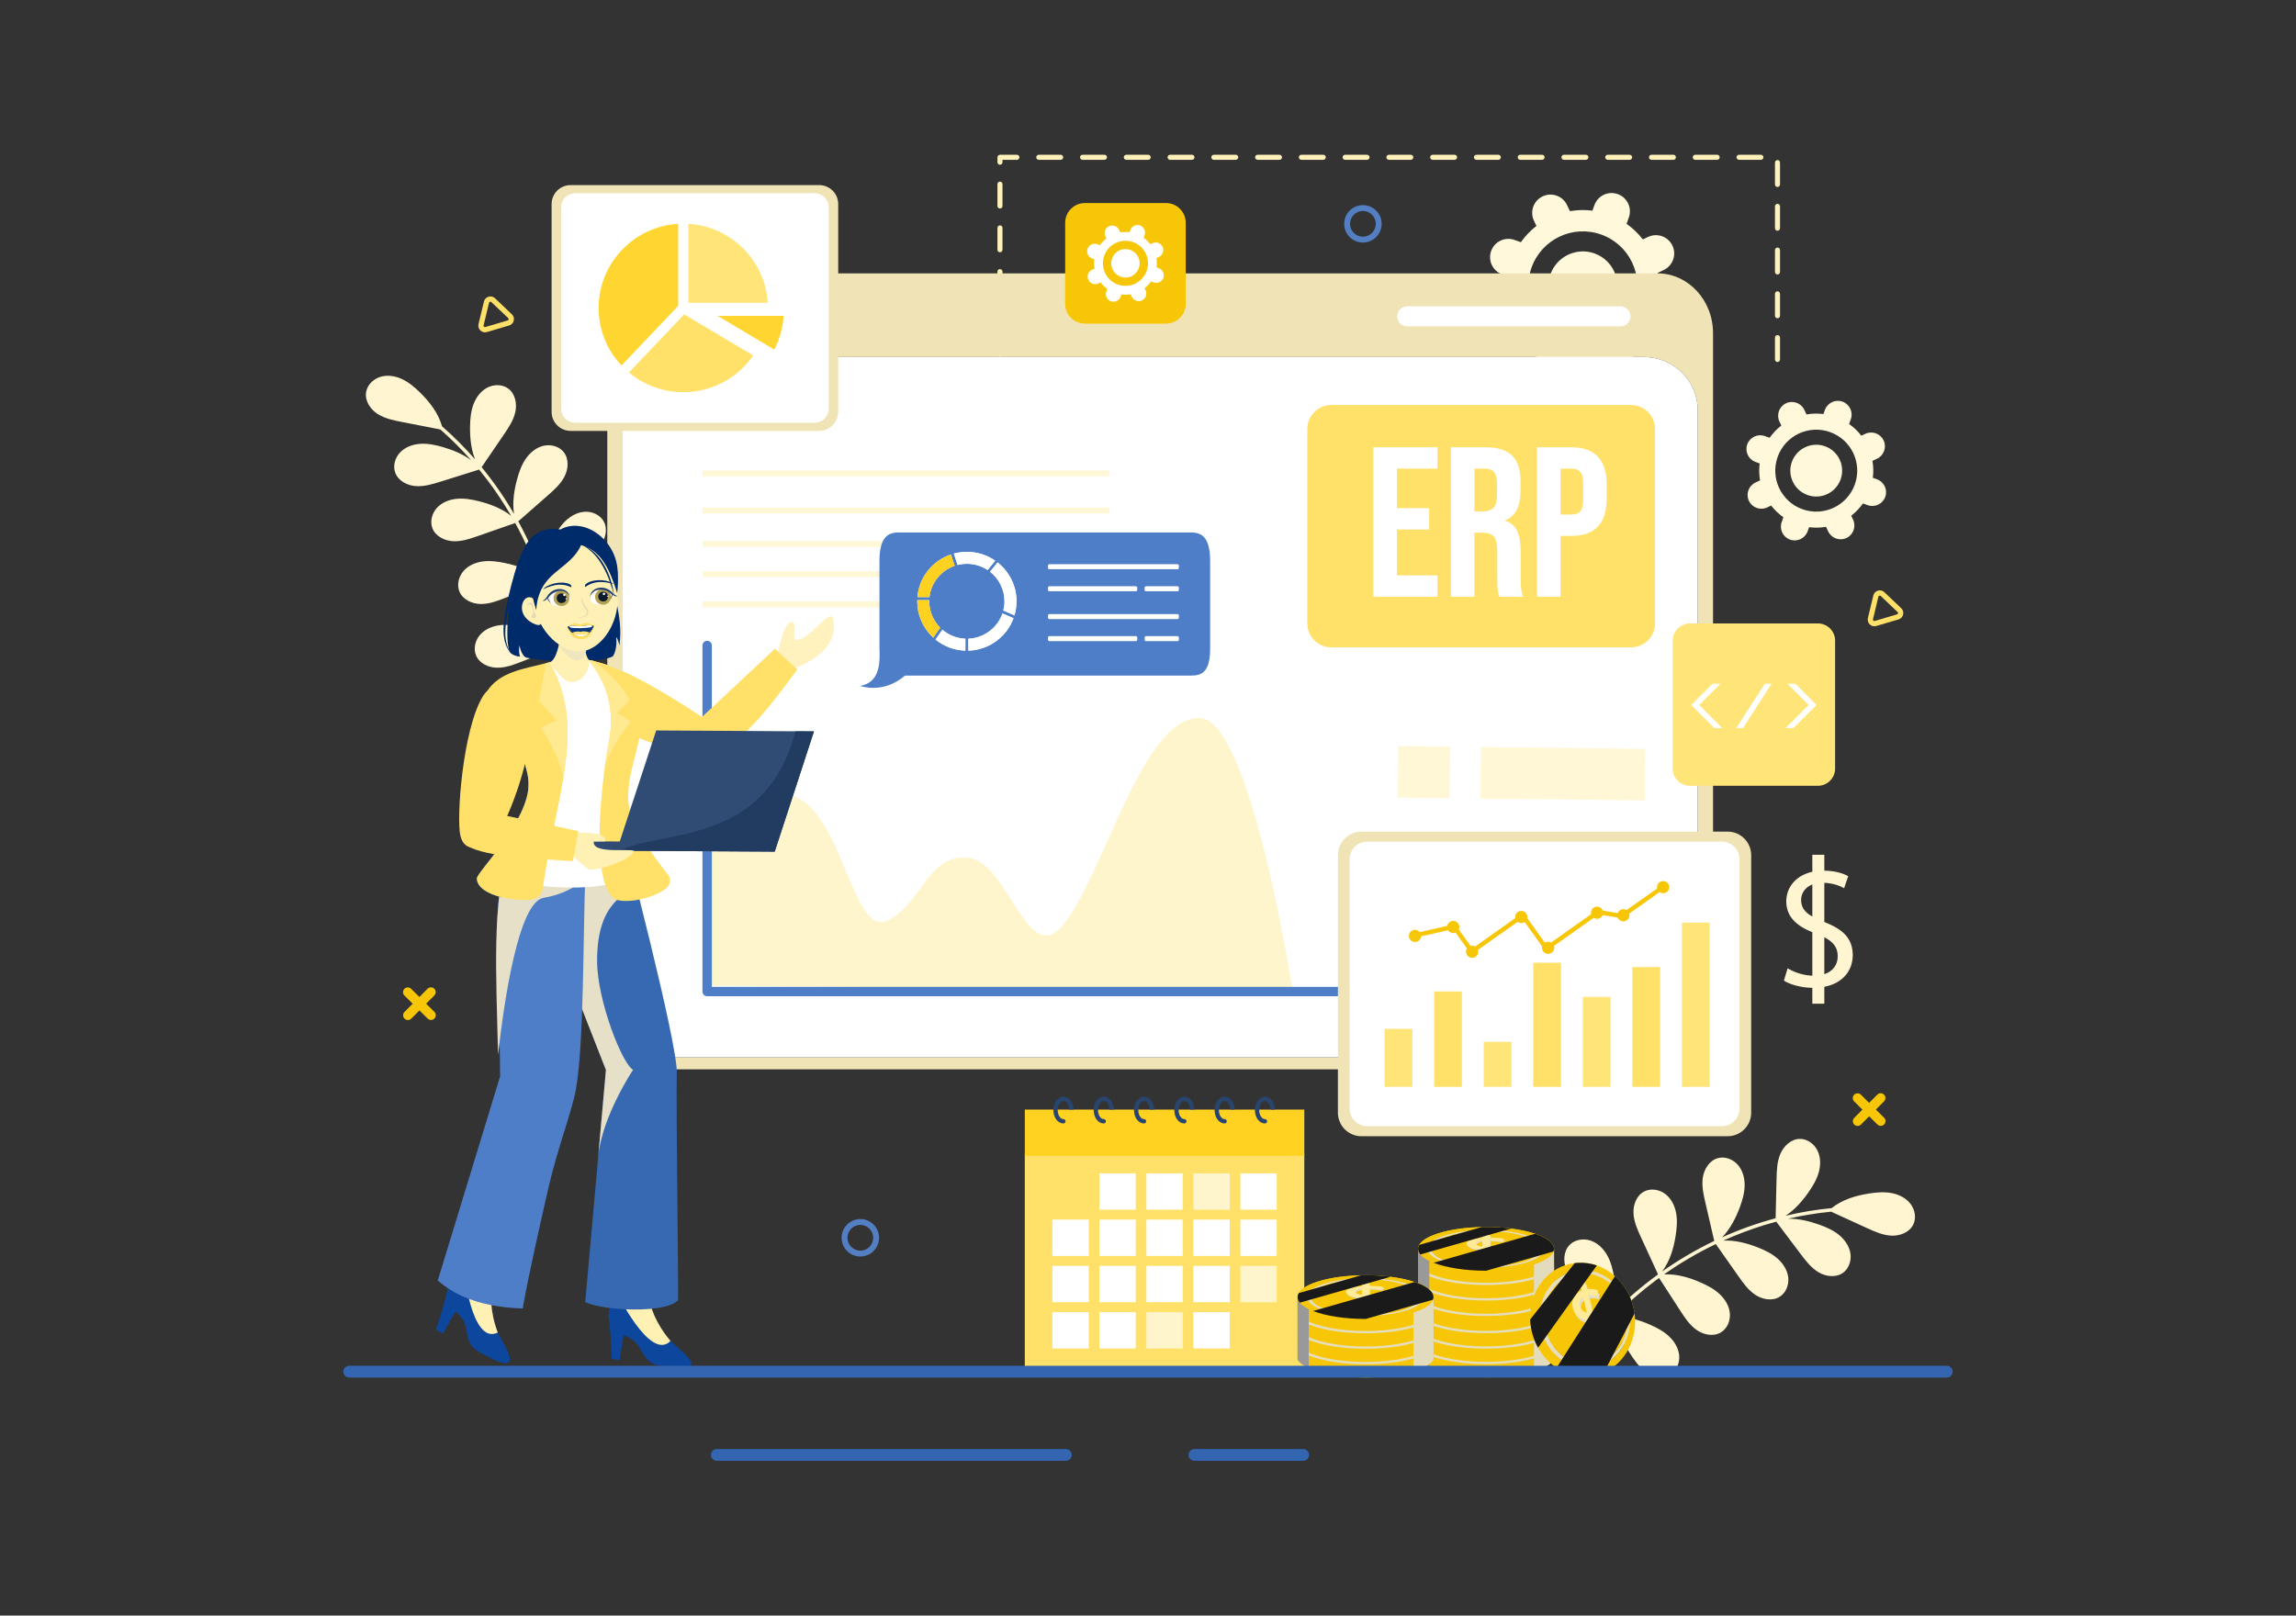 <?xml version="1.0" encoding="UTF-8"?>
<svg xmlns="http://www.w3.org/2000/svg" xml:space="preserve" id="ERP" x="0" y="0" version="1.1" viewBox="0 0 1364 960">
  <rect x="0" y="0" width="1364" height="960" fill="#333333" stroke="none"/>
  <path fill="#fff8db" d="M988.3,176.68l-3.23-1.15c0.57-4.51,0.45-9.02-0.31-13.37l3.63-1.72c5.43-2.57,7.74-9.06,5.17-14.48    c-2.57-5.43-9.06-7.74-14.48-5.17l-3.1,1.47c-2.72-3.51-5.96-6.63-9.67-9.24c0,0,0,0,0,0l1.35-3.79    c2.02-5.66-0.93-11.88-6.59-13.89c-5.66-2.02-11.88,0.93-13.89,6.59l-1.15,3.23c-4.51-0.57-9.02-0.45-13.37,0.31l-1.72-3.63    c-2.57-5.43-9.06-7.74-14.48-5.17c-5.43,2.57-7.74,9.06-5.17,14.48l1.47,3.1c-3.51,2.71-6.63,5.96-9.24,9.67c0,0,0,0,0,0    l-3.78-1.35c-5.66-2.02-11.88,0.93-13.89,6.59c-2.02,5.66,0.93,11.88,6.59,13.89l3.23,1.15c-0.57,4.51-0.45,9.02,0.31,13.38    l-3.63,1.72c-5.43,2.57-7.74,9.06-5.17,14.48c2.57,5.43,9.06,7.74,14.48,5.17l3.09-1.47c0,0,0,0,0,0    c2.72,3.51,5.97,6.63,9.68,9.24l-1.35,3.77c-2.02,5.66,0.93,11.88,6.59,13.89c5.66,2.02,11.88-0.93,13.89-6.59l1.15-3.23    c4.51,0.57,9.02,0.45,13.38-0.31l1.72,3.63c2.57,5.43,9.06,7.74,14.48,5.17c5.43-2.57,7.74-9.06,5.17-14.48l-1.47-3.09    c0,0,0,0,0,0c3.51-2.72,6.63-5.97,9.24-9.68l3.78,1.35c5.66,2.02,11.88-0.93,13.89-6.59S993.95,178.69,988.3,176.68z     M970.85,180.74c-6.01,16.84-24.53,25.62-41.37,19.61c-16.84-6.01-25.62-24.53-19.62-41.37c6.01-16.85,24.53-25.62,41.37-19.61    C968.07,145.38,976.86,163.9,970.85,180.74z" class="colordbdbff svgShape"></path>
  <path fill="#fff8db" d="M947.23,150.58c-10.64-3.8-22.35,1.76-26.15,12.41c-3.8,10.64,1.75,22.35,12.4,26.15    c10.64,3.8,22.36-1.75,26.16-12.39C963.43,166.1,957.88,154.38,947.23,150.58z" class="colordbdbff svgShape"></path>
  <path fill="#fff1ba" d="M1055.97,389.99h-13c-0.83,0-1.5-0.67-1.5-1.5s0.67-1.5,1.5-1.5h13c0.83,0,1.5,0.67,1.5,1.5    S1056.8,389.99,1055.97,389.99z M1029.97,389.99h-13c-0.83,0-1.5-0.67-1.5-1.5s0.67-1.5,1.5-1.5h13c0.83,0,1.5,0.67,1.5,1.5    S1030.8,389.99,1029.97,389.99z M1003.97,389.99h-13c-0.83,0-1.5-0.67-1.5-1.5s0.67-1.5,1.5-1.5h13c0.83,0,1.5,0.67,1.5,1.5    S1004.8,389.99,1003.97,389.99z M977.97,389.99h-13c-0.83,0-1.5-0.67-1.5-1.5s0.67-1.5,1.5-1.5h13c0.83,0,1.5,0.67,1.5,1.5    S978.8,389.99,977.97,389.99z M951.97,389.99h-13c-0.83,0-1.5-0.67-1.5-1.5s0.67-1.5,1.5-1.5h13c0.83,0,1.5,0.67,1.5,1.5    S952.8,389.99,951.97,389.99z M925.97,389.99h-13c-0.83,0-1.5-0.67-1.5-1.5s0.67-1.5,1.5-1.5h13c0.83,0,1.5,0.67,1.5,1.5    S926.8,389.99,925.97,389.99z M899.97,389.99h-13c-0.83,0-1.5-0.67-1.5-1.5s0.67-1.5,1.5-1.5h13c0.83,0,1.5,0.67,1.5,1.5    S900.8,389.99,899.97,389.99z M873.97,389.99h-13c-0.83,0-1.5-0.67-1.5-1.5s0.67-1.5,1.5-1.5h13c0.83,0,1.5,0.67,1.5,1.5    S874.8,389.99,873.97,389.99z M847.97,389.99h-13c-0.83,0-1.5-0.67-1.5-1.5s0.67-1.5,1.5-1.5h13c0.83,0,1.5,0.67,1.5,1.5    S848.8,389.99,847.97,389.99z M821.97,389.99h-13c-0.83,0-1.5-0.67-1.5-1.5s0.67-1.5,1.5-1.5h13c0.83,0,1.5,0.67,1.5,1.5    S822.8,389.99,821.97,389.99z M795.97,389.99h-13c-0.83,0-1.5-0.67-1.5-1.5s0.67-1.5,1.5-1.5h13c0.83,0,1.5,0.67,1.5,1.5    S796.8,389.99,795.97,389.99z M769.97,389.99h-13c-0.83,0-1.5-0.67-1.5-1.5s0.67-1.5,1.5-1.5h13c0.83,0,1.5,0.67,1.5,1.5    S770.8,389.99,769.97,389.99z M743.97,389.99h-13c-0.83,0-1.5-0.67-1.5-1.5s0.67-1.5,1.5-1.5h13c0.83,0,1.5,0.67,1.5,1.5    S744.8,389.99,743.97,389.99z M717.97,389.99h-13c-0.83,0-1.5-0.67-1.5-1.5s0.67-1.5,1.5-1.5h13c0.83,0,1.5,0.67,1.5,1.5    S718.8,389.99,717.97,389.99z M691.97,389.99h-13c-0.83,0-1.5-0.67-1.5-1.5s0.67-1.5,1.5-1.5h13c0.83,0,1.5,0.67,1.5,1.5    S692.8,389.99,691.97,389.99z M665.97,389.99h-13c-0.83,0-1.5-0.67-1.5-1.5s0.67-1.5,1.5-1.5h13c0.83,0,1.5,0.67,1.5,1.5    S666.8,389.99,665.97,389.99z M639.97,389.99h-13c-0.83,0-1.5-0.67-1.5-1.5s0.67-1.5,1.5-1.5h13c0.83,0,1.5,0.67,1.5,1.5    S640.8,389.99,639.97,389.99z M613.97,389.99h-13c-0.83,0-1.5-0.67-1.5-1.5s0.67-1.5,1.5-1.5h13c0.83,0,1.5,0.67,1.5,1.5    S614.8,389.99,613.97,389.99z M594.06,383.91c-0.83,0-1.5-0.67-1.5-1.5v-13c0-0.83,0.67-1.5,1.5-1.5s1.5,0.67,1.5,1.5v13    C595.56,383.23,594.88,383.91,594.06,383.91z M594.06,357.91c-0.83,0-1.5-0.67-1.5-1.5v-13c0-0.83,0.67-1.5,1.5-1.5    s1.5,0.67,1.5,1.5v13C595.56,357.23,594.88,357.91,594.06,357.91z M594.06,331.91c-0.83,0-1.5-0.67-1.5-1.5v-13    c0-0.83,0.67-1.5,1.5-1.5s1.5,0.67,1.5,1.5v13C595.56,331.23,594.88,331.91,594.06,331.91z M594.06,305.91    c-0.83,0-1.5-0.67-1.5-1.5v-13c0-0.83,0.67-1.5,1.5-1.5s1.5,0.67,1.5,1.5v13C595.56,305.23,594.88,305.91,594.06,305.91z     M594.06,279.91c-0.83,0-1.5-0.67-1.5-1.5v-13c0-0.83,0.67-1.5,1.5-1.5s1.5,0.67,1.5,1.5v13    C595.56,279.23,594.88,279.91,594.06,279.91z M594.06,253.91c-0.83,0-1.5-0.67-1.5-1.5v-13c0-0.83,0.67-1.5,1.5-1.5    s1.5,0.67,1.5,1.5v13C595.56,253.23,594.88,253.91,594.06,253.91z M594.06,227.91c-0.83,0-1.5-0.67-1.5-1.5v-13    c0-0.83,0.67-1.5,1.5-1.5s1.5,0.67,1.5,1.5v13C595.56,227.23,594.88,227.91,594.06,227.91z M1055.97,215.11    c-0.83,0-1.5-0.67-1.5-1.5v-13c0-0.83,0.67-1.5,1.5-1.5s1.5,0.67,1.5,1.5v13C1057.47,214.44,1056.8,215.11,1055.97,215.11z     M594.06,201.91c-0.83,0-1.5-0.67-1.5-1.5v-13c0-0.83,0.67-1.5,1.5-1.5s1.5,0.67,1.5,1.5v13    C595.56,201.23,594.88,201.91,594.06,201.91z M1055.97,189.11c-0.83,0-1.5-0.67-1.5-1.5v-13c0-0.83,0.67-1.5,1.5-1.5    s1.5,0.67,1.5,1.5v13C1057.47,188.44,1056.8,189.11,1055.97,189.11z M594.06,175.91c-0.83,0-1.5-0.67-1.5-1.5v-13    c0-0.83,0.67-1.5,1.5-1.5s1.5,0.67,1.5,1.5v13C595.56,175.23,594.88,175.91,594.06,175.91z M1055.97,163.11    c-0.83,0-1.5-0.67-1.5-1.5v-13c0-0.83,0.67-1.5,1.5-1.5s1.5,0.67,1.5,1.5v13C1057.47,162.44,1056.8,163.11,1055.97,163.11z     M594.06,149.91c-0.83,0-1.5-0.67-1.5-1.5v-13c0-0.83,0.67-1.5,1.5-1.5s1.5,0.67,1.5,1.5v13    C595.56,149.23,594.88,149.91,594.06,149.91z M1055.97,137.11c-0.83,0-1.5-0.67-1.5-1.5v-13c0-0.83,0.67-1.5,1.5-1.5    s1.5,0.67,1.5,1.5v13C1057.47,136.44,1056.8,137.11,1055.97,137.11z M594.06,123.91c-0.83,0-1.5-0.67-1.5-1.5v-13    c0-0.83,0.67-1.5,1.5-1.5s1.5,0.67,1.5,1.5v13C595.56,123.23,594.88,123.91,594.06,123.91z M1055.97,111.11    c-0.83,0-1.5-0.67-1.5-1.5v-13c0-0.83,0.67-1.5,1.5-1.5s1.5,0.67,1.5,1.5v13C1057.47,110.44,1056.8,111.11,1055.97,111.11z     M594.06,97.91c-0.83,0-1.5-0.67-1.5-1.5v-2.94c0-0.83,0.67-1.5,1.5-1.5h10.06c0.83,0,1.5,0.67,1.5,1.5s-0.67,1.5-1.5,1.5h-8.56    v1.44C595.56,97.23,594.88,97.91,594.06,97.91z M1046.12,94.96h-13c-0.83,0-1.5-0.67-1.5-1.5s0.67-1.5,1.5-1.5h13    c0.83,0,1.5,0.67,1.5,1.5S1046.94,94.96,1046.12,94.96z M1020.12,94.96h-13c-0.83,0-1.5-0.67-1.5-1.5s0.67-1.5,1.5-1.5h13    c0.83,0,1.5,0.67,1.5,1.5S1020.94,94.96,1020.12,94.96z M994.12,94.96h-13c-0.83,0-1.5-0.67-1.5-1.5s0.67-1.5,1.5-1.5h13    c0.83,0,1.5,0.67,1.5,1.5S994.94,94.96,994.12,94.96z M968.12,94.96h-13c-0.83,0-1.5-0.67-1.5-1.5s0.67-1.5,1.5-1.5h13    c0.83,0,1.5,0.67,1.5,1.5S968.94,94.96,968.12,94.96z M942.12,94.96h-13c-0.83,0-1.5-0.67-1.5-1.5s0.67-1.5,1.5-1.5h13    c0.83,0,1.5,0.67,1.5,1.5S942.94,94.96,942.12,94.96z M916.12,94.96h-13c-0.83,0-1.5-0.67-1.5-1.5s0.67-1.5,1.5-1.5h13    c0.83,0,1.5,0.67,1.5,1.5S916.94,94.96,916.12,94.96z M890.12,94.96h-13c-0.83,0-1.5-0.67-1.5-1.5s0.67-1.5,1.5-1.5h13    c0.83,0,1.5,0.67,1.5,1.5S890.94,94.96,890.12,94.96z M864.12,94.96h-13c-0.83,0-1.5-0.67-1.5-1.5s0.67-1.5,1.5-1.5h13    c0.83,0,1.5,0.67,1.5,1.5S864.94,94.96,864.12,94.96z M838.12,94.96h-13c-0.83,0-1.5-0.67-1.5-1.5s0.67-1.5,1.5-1.5h13    c0.83,0,1.5,0.67,1.5,1.5S838.94,94.96,838.12,94.96z M812.12,94.96h-13c-0.83,0-1.5-0.67-1.5-1.5s0.67-1.5,1.5-1.5h13    c0.83,0,1.5,0.67,1.5,1.5S812.94,94.96,812.12,94.96z M786.12,94.96h-13c-0.83,0-1.5-0.67-1.5-1.5s0.67-1.5,1.5-1.5h13    c0.83,0,1.5,0.67,1.5,1.5S786.94,94.96,786.12,94.96z M760.12,94.96h-13c-0.83,0-1.5-0.67-1.5-1.5s0.67-1.5,1.5-1.5h13    c0.83,0,1.5,0.67,1.5,1.5S760.94,94.96,760.12,94.96z M734.12,94.96h-13c-0.83,0-1.5-0.67-1.5-1.5s0.67-1.5,1.5-1.5h13    c0.83,0,1.5,0.67,1.5,1.5S734.94,94.96,734.12,94.96z M708.12,94.96h-13c-0.83,0-1.5-0.67-1.5-1.5s0.67-1.5,1.5-1.5h13    c0.83,0,1.5,0.67,1.5,1.5S708.94,94.96,708.12,94.96z M682.12,94.96h-13c-0.83,0-1.5-0.67-1.5-1.5s0.67-1.5,1.5-1.5h13    c0.83,0,1.5,0.67,1.5,1.5S682.94,94.96,682.12,94.96z M656.12,94.96h-13c-0.83,0-1.5-0.67-1.5-1.5s0.67-1.5,1.5-1.5h13    c0.83,0,1.5,0.67,1.5,1.5S656.94,94.96,656.12,94.96z M630.12,94.96h-13c-0.83,0-1.5-0.67-1.5-1.5s0.67-1.5,1.5-1.5h13    c0.83,0,1.5,0.67,1.5,1.5S630.94,94.96,630.12,94.96z" class="colorcbbaff svgShape"></path>
  <path fill="#fff6d1" d="M992.18 816.85c3.81-2.24 5.76-6.94 5.39-11.33-.38-4.39-2.81-8.42-6.03-11.44-3.22-3.01-7.18-5.11-11.22-6.89-6.68-2.94-13.95-5.1-21.19-4.87 7.48-7.67 15.55-14.77 24.13-21.21.78-.59 1.57-1.16 2.36-1.73 4.15 6.42 8.3 12.84 12.45 19.26 2.77 4.28 5.64 8.67 9.81 11.61 4.17 2.94 10 4.12 14.4 1.53 3.81-2.24 5.76-6.94 5.39-11.33-.38-4.39-2.81-8.42-6.03-11.44-3.22-3.01-7.18-5.11-11.22-6.89-6.89-3.03-14.41-5.24-21.87-4.84 9.73-6.86 20.04-12.9 30.78-18.04 4.45 6.34 8.91 12.68 13.36 19.03 2.93 4.17 5.97 8.45 10.25 11.23 4.28 2.78 10.15 3.74 14.45.98 3.72-2.38 5.49-7.15 4.95-11.53-.55-4.37-3.13-8.31-6.46-11.2-3.33-2.89-7.37-4.83-11.48-6.46-6.57-2.59-13.66-4.45-20.66-4.1 7.85-3.54 15.92-6.6 24.15-9.15 2.44-.75 4.89-1.45 7.35-2.11 4.8 6.37 9.59 12.74 14.39 19.11 3.07 4.07 6.24 8.25 10.61 10.89 4.37 2.64 10.27 3.4 14.48.51 3.64-2.5 5.25-7.33 4.57-11.68-.69-4.35-3.4-8.2-6.83-10.98-3.42-2.78-7.53-4.59-11.68-6.07-5.94-2.12-12.27-3.63-18.52-3.53 8.43-1.94 16.98-3.34 25.59-4.18 7.07 3.24 14.14 6.47 21.21 9.71 4.64 2.12 9.42 4.28 14.52 4.53 5.1.24 10.66-1.89 12.98-6.44 2.01-3.93 1.13-8.94-1.55-12.44-2.68-3.5-6.9-5.59-11.24-6.41-4.34-.81-8.81-.46-13.18.21-8.04 1.23-16.18 3.67-22.49 8.74-.03 0-.05 0-.08 0-9.17.88-18.27 2.39-27.23 4.51 5.49-3.59 10.01-8.74 13.77-14.18 2.51-3.63 4.8-7.49 5.96-11.74 1.17-4.25 1.13-8.96-.84-12.9-1.97-3.94-6.1-6.92-10.51-6.84-5.11.1-9.46 4.16-11.47 8.84-2.02 4.69-2.17 9.93-2.29 15.03-.19 7.76-.37 15.53-.55 23.29-10.88 2.91-21.53 6.71-31.81 11.33 4.82-4.95 8.12-11.37 10.55-17.9 1.53-4.14 2.78-8.44 2.86-12.85.07-4.41-1.13-8.96-4.02-12.29-2.89-3.33-7.63-5.19-11.89-4.02-4.92 1.36-8.13 6.37-8.92 11.41-.79 5.04.37 10.16 1.52 15.12 1.75 7.56 3.5 15.12 5.25 22.69-.32.15-.64.3-.96.45-10.46 5.08-20.5 11.01-30.01 17.7 4.65-6.19 6.93-13.98 8.1-21.68.66-4.36 1.02-8.83.2-13.16-.82-4.33-2.92-8.55-6.43-11.22-3.51-2.67-8.53-3.54-12.46-1.53-4.55 2.33-6.67 7.88-6.42 12.98.25 5.09 2.42 9.87 4.55 14.5 3.35 7.28 6.7 14.56 10.05 21.83-.13.09-.26.19-.39.29l-.21-.08c.03.05.07.11.1.16-9.14 6.66-17.75 14.04-25.72 22.08 1.65-6.75 1.28-14.01.09-20.93-.76-4.43-1.86-8.86-4.04-12.79-2.19-3.93-5.57-7.33-9.82-8.79-4.25-1.46-9.38-.69-12.53 2.51-3.64 3.71-3.91 9.76-2.03 14.6 1.88 4.85 5.51 8.77 9.06 12.56 5.04 5.39 10.09 10.78 15.13 16.17.12.19.24.38.37.56-8.54 9.08-16.24 18.93-22.97 29.42-.71 1.11.88 2.43 1.6 1.31 6.61-10.32 14.17-20 22.52-28.94 3.94 6.09 7.87 12.18 11.81 18.27 2.77 4.28 5.64 8.67 9.81 11.61C981.94 818.26 987.78 819.44 992.18 816.85zM282.89 389.66c-1.79-4.04-.64-9 2.23-12.35 2.87-3.35 7.19-5.21 11.57-5.78 4.37-.57 8.82.03 13.13.94 7.14 1.51 14.31 3.99 20.05 8.4-1.6-10.59-4.03-21.06-7.24-31.3-.29-.93-.6-1.86-.91-2.78-7.11 2.8-14.23 5.59-21.34 8.39-4.75 1.87-9.64 3.76-14.74 3.72-5.1-.04-10.53-2.48-12.6-7.15-1.79-4.04-.64-9 2.23-12.35 2.87-3.35 7.19-5.21 11.57-5.78s8.82.03 13.13.94c7.37 1.55 14.77 4.14 20.59 8.82-3.91-11.25-8.76-22.16-14.5-32.6-7.32 2.56-14.63 5.11-21.95 7.67-4.81 1.68-9.77 3.39-14.87 3.15-5.1-.24-10.43-2.88-12.32-7.63-1.63-4.1-.29-9.01 2.7-12.25 2.99-3.24 7.39-4.93 11.78-5.33 4.39-.41 8.81.37 13.09 1.44 6.85 1.72 13.69 4.35 19.18 8.71-4.32-7.45-9.08-14.65-14.29-21.51-1.54-2.03-3.13-4.03-4.75-6-7.61 2.38-15.22 4.76-22.83 7.15-4.87 1.52-9.88 3.06-14.97 2.66-5.09-.4-10.33-3.22-12.06-8.03-1.5-4.15 0-9.02 3.1-12.15 3.1-3.14 7.55-4.68 11.95-4.94 4.4-.26 8.79.66 13.03 1.87 6.06 1.74 12.09 4.2 17.11 7.93-5.72-6.49-11.85-12.61-18.36-18.32-7.63-1.49-15.26-2.98-22.89-4.47-5.01-.98-10.15-2.01-14.44-4.79-4.28-2.78-7.56-7.75-6.8-12.8.66-4.36 4.29-7.92 8.51-9.21 4.22-1.28 8.87-.52 12.87 1.35 4 1.87 7.43 4.77 10.58 7.85 5.81 5.69 11.01 12.41 13.18 20.21.02.02.05.03.07.05 6.94 6.06 13.45 12.59 19.5 19.53-2.37-6.12-3.04-12.93-2.93-19.55.07-4.41.47-8.88 2-13.02 1.53-4.14 4.3-7.94 8.2-9.99 3.9-2.05 8.99-2.07 12.53.57 4.09 3.05 5.26 8.89 4.17 13.87-1.09 4.98-4.03 9.33-6.9 13.55-4.38 6.42-8.75 12.83-13.13 19.25 7.15 8.71 13.58 18 19.24 27.75-1.03-6.83.03-13.98 1.87-20.69 1.16-4.25 2.66-8.48 5.17-12.11 2.51-3.63 6.14-6.62 10.43-7.64 4.29-1.02 9.23.23 12 3.66 3.21 3.97 2.89 9.92.6 14.47-2.3 4.56-6.22 8.04-10.05 11.4-5.83 5.12-11.66 10.25-17.49 15.37.17.31.35.62.52.93 5.54 10.23 10.24 20.9 14.06 31.87-.17-7.74 2.52-15.4 6.06-22.34 2-3.93 4.32-7.77 7.51-10.81 3.19-3.04 7.36-5.24 11.76-5.37 4.41-.13 8.99 2.09 11.01 6.02 2.34 4.54.83 10.29-2.34 14.29-3.17 3.99-7.72 6.61-12.15 9.13-6.97 3.96-13.93 7.92-20.9 11.88.05.15.1.31.15.46l.22.06c-.06.02-.12.05-.18.07 3.54 10.74 6.24 21.76 8.02 32.93 2.59-6.45 7.13-12.13 12.12-17.06 3.2-3.15 6.68-6.12 10.74-8.03 4.06-1.92 8.8-2.71 13.1-1.42 4.3 1.29 8.02 4.9 8.72 9.34.8 5.14-2.51 10.21-6.86 13.05-4.35 2.84-9.59 3.91-14.69 4.93-7.24 1.44-14.48 2.88-21.72 4.32-.21.08-.42.16-.63.25 1.64 12.36 2.17 24.85 1.51 37.3-.07 1.31-2.14 1.46-2.07.13.64-12.24.14-24.51-1.43-36.64-6.75 2.65-13.5 5.31-20.24 7.96-4.75 1.87-9.64 3.76-14.74 3.72C290.38 396.76 284.95 394.33 282.89 389.66z" class="colord1d1ff svgShape"></path>
  <path fill="#f0e4b6" d="M984.64,162.43H393.82c-18.25,0-33.04,15.92-33.04,35.58v401.74c0,19.65,14.79,35.64,33.04,35.64h590.81      c18.25,0,33.04-15.99,33.04-35.64V198C1017.68,178.35,1002.89,162.43,984.64,162.43z M1008.55,596.88      c0,17.32-14.39,31.31-32.18,31.31H402.02c-17.72,0-32.11-13.99-32.11-31.31V243.51c0-17.32,14.39-31.38,32.11-31.38h574.36      c17.79,0,32.18,14.06,32.18,31.38V596.88z" class="colorb6b6f0 svgShape"></path>
  <path fill="#ffffff" d="M1008.55 243.51v353.37c0 17.32-14.39 31.31-32.18 31.31H402.02c-17.72 0-32.11-13.99-32.11-31.31V243.51c0-17.32 14.39-31.38 32.11-31.38h574.36C994.16 212.13 1008.55 226.19 1008.55 243.51zM481.47 187.98c0-3.28-2.47-5.94-5.51-5.94-3.04 0-5.51 2.66-5.51 5.94 0 3.28 2.47 5.94 5.51 5.94C479 193.92 481.47 191.26 481.47 187.98zM453.54 187.98c0-3.28-2.47-5.94-5.51-5.94-3.04 0-5.51 2.66-5.51 5.94 0 3.28 2.47 5.94 5.51 5.94C451.07 193.92 453.54 191.26 453.54 187.98zM425.61 187.98c0-3.28-2.47-5.94-5.51-5.94-3.04 0-5.51 2.66-5.51 5.94 0 3.28 2.47 5.94 5.51 5.94C423.14 193.92 425.61 191.26 425.61 187.98zM836 193.92h126.69c3.28 0 5.94-2.66 5.94-5.94l0 0c0-3.28-2.66-5.94-5.94-5.94H836c-3.28 0-5.94 2.66-5.94 5.94l0 0C830.06 191.26 832.72 193.92 836 193.92z" class="colorffffff svgShape"></path>
  <path fill="#ffe169" d="M968.95,384.68H790.92c-7.89,0-14.28-6.39-14.28-14.28V254.93c0-7.89,6.39-14.28,14.28-14.28h178.02    c7.89,0,14.28,6.39,14.28,14.28v115.46C983.23,378.28,976.84,384.68,968.95,384.68z" class="colorff69b4 svgShape"></path>
  <path fill="#fff5cc" d="M712.63,426.63c-33.66-0.07-54.89,87.5-79.7,121.28c-22.23,30.26-33.44-35.75-57.71-38.21    c-24.26-2.46-26.89,26.72-47.87,37.22s-26.89-65.57-56.9-74.1c-30.02-8.52-50.35,26.89-50.35,26.89v85.9l347.91,3.61    C768.01,589.2,742.92,426.69,712.63,426.63z" class="colorccccff svgShape"></path>
  <path fill="#4e7ec7" d="M806.05,591.99H420.1c-1.54,0-2.79-1.25-2.79-2.79V383.57c0-1.54,1.25-2.79,2.79-2.79s2.79,1.25,2.79,2.79     v202.85h383.16c1.54,0,2.79,1.25,2.79,2.79C808.83,590.75,807.59,591.99,806.05,591.99z" class="color7e4ec7 svgShape"></path>
  <path fill="#ffffff" d="M815.91 265.79h38.07v12.69h-24.11v23.47h19.16v12.69h-19.16v27.28h24.11v12.69h-38.07V265.79zM861.97 265.79h20.68c7.19 0 12.43 1.67 15.73 5.01 3.3 3.34 4.95 8.48 4.95 15.42v5.46c0 9.22-3.05 15.06-9.14 17.51v.25c3.38 1.01 5.77 3.09 7.17 6.22 1.4 3.13 2.09 7.32 2.09 12.56v15.61c0 2.54.08 4.59.25 6.15.17 1.57.59 3.11 1.27 4.63h-14.21c-.51-1.44-.85-2.79-1.02-4.06-.17-1.27-.25-3.55-.25-6.85v-16.24c0-4.06-.66-6.89-1.97-8.5-1.31-1.61-3.57-2.41-6.79-2.41h-4.82v38.07h-13.96V265.79zM881 303.86c2.79 0 4.89-.72 6.28-2.16 1.4-1.44 2.09-3.85 2.09-7.23v-6.85c0-3.21-.57-5.54-1.71-6.98-1.14-1.44-2.94-2.16-5.39-2.16h-6.34v25.38H881zM913.1 265.79h20.56c6.94 0 12.14 1.86 15.61 5.58 3.47 3.72 5.2 9.18 5.2 16.37v8.76c0 7.19-1.74 12.65-5.2 16.37-3.47 3.72-8.67 5.58-15.61 5.58h-6.6v36.16H913.1V265.79zM933.66 305.76c2.28 0 4-.63 5.14-1.9 1.14-1.27 1.71-3.43 1.71-6.47v-10.53c0-3.05-.57-5.2-1.71-6.47-1.14-1.27-2.85-1.9-5.14-1.9h-6.6v27.28H933.66z" class="colorffffff svgShape"></path>
  <rect width="241.62" height="3.53" x="417.41" y="301.63" fill="#fff7d6" class="colord8d6ff svgShape"></rect>
  <rect width="241.62" height="3.53" x="417.41" y="279.57" fill="#fff7d6" class="colord8d6ff svgShape"></rect>
  <rect width="241.62" height="3.53" x="417.38" y="321.45" fill="#fff7d6" class="colord8d6ff svgShape"></rect>
  <rect width="241.62" height="3.53" x="417.35" y="339.41" fill="#fff7d6" class="colord8d6ff svgShape"></rect>
  <rect width="241.62" height="3.53" x="417.31" y="357.36" fill="#fff7d6" class="colord8d6ff svgShape"></rect>
  <rect width="30.65" height="30.65" x="830.57" y="443.48" fill="#fff7d6" transform="rotate(.659 846.065 458.9)" class="colord8d6ff svgShape"></rect>
  <rect width="97.63" height="30.65" x="879.61" y="444.43" fill="#fff7d6" transform="rotate(.659 928.61 459.843)" class="colord8d6ff svgShape"></rect>
  <rect width="30.65" height="30.65" x="829.91" y="500.71" fill="#fff7d6" transform="rotate(.659 845.411 516.139)" class="colord8d6ff svgShape"></rect>
  <rect width="97.63" height="30.65" x="878.95" y="501.66" fill="#fff7d6" transform="rotate(.659 927.956 517.09)" class="colord8d6ff svgShape"></rect>
  <rect width="30.65" height="30.65" x="829.25" y="557.93" fill="#fff7d6" transform="rotate(.659 844.75 573.377)" class="colord8d6ff svgShape"></rect>
  <rect width="97.63" height="30.65" x="878.29" y="558.88" fill="#fff7d6" transform="rotate(.659 927.294 574.329)" class="colord8d6ff svgShape"></rect>
  <g fill="#000000" class="color000000 svgShape">
    <path fill="#f0e4b6" d="M338.98,256.04c-6.22,0-11.28-5.06-11.28-11.28V121.26c0-6.22,5.06-11.28,11.28-11.28h147.7    c6.22,0,11.28,5.06,11.28,11.28v123.51c0,6.22-5.06,11.28-11.28,11.28H338.98z" class="colorb6b6f0 svgShape"></path>
    <path fill="#ffffff" d="M492.31,123.19v119.65c0,4.63-3.75,8.38-8.38,8.38H341.72c-4.63,0-8.38-3.75-8.38-8.38V123.19    c0-4.63,3.75-8.38,8.38-8.38h142.22C488.56,114.8,492.31,118.56,492.31,123.19z" class="colorffffff svgShape"></path>
    <path fill="#ffe169" d="M405.94,233.02c-11.9,0-23.26-4.13-32.3-11.68l32.83-34.52l40.98,24.41c-4.24,6.16-9.84,11.34-16.35,15.09      C423.49,230.7,414.79,233.02,405.94,233.02z" class="colorff69b4 svgShape"></path>
    <path fill="#ffe478" d="M408.97,179.93V133c25.31,1.51,45.64,21.74,47.16,46.93H408.97z" class="color78b8ff svgShape"></path>
    <path fill="#ffd631" d="M426.35 187.7h39.16c-.42 7-2.32 13.83-5.55 20.02L426.35 187.7zM369.22 217.17c-8.77-9.3-13.57-21.33-13.57-34.21 0-26.58 20.93-48.4 47.25-49.96v48.75L369.22 217.17z" class="colorffb031 svgShape"></path>
  </g>
  <g fill="#000000" class="color000000 svgShape">
    <path fill="#f0e4b6" d="M808.79,675.17c-7.71,0-13.97-6.27-13.97-13.97V508.14c0-7.71,6.27-13.97,13.97-13.97h217.58    c7.71,0,13.97,6.27,13.97,13.97v153.05c0,7.71-6.27,13.97-13.97,13.97H808.79z" class="colorb6b6f0 svgShape"></path>
    <path fill="#ffffff" d="M1033.36,510.53V658.8c0,5.73-4.65,10.39-10.39,10.39H812.19c-5.73,0-10.38-4.65-10.38-10.39V510.53    c0-5.73,4.65-10.39,10.38-10.39h210.79C1028.71,500.15,1033.36,504.8,1033.36,510.53z" class="colorffffff svgShape"></path>
    <rect width="16.5" height="34.46" x="822.55" y="611.36" fill="#ffe478" class="color78b8ff svgShape"></rect>
    <rect width="16.5" height="56.69" x="851.99" y="589.14" fill="#ffe169" class="colorff69b4 svgShape"></rect>
    <rect width="16.5" height="26.73" x="881.43" y="619.09" fill="#ffe478" class="color78b8ff svgShape"></rect>
    <rect width="16.5" height="73.76" x="910.87" y="572.07" fill="#ffe169" class="colorff69b4 svgShape"></rect>
    <rect width="16.5" height="53.47" x="940.31" y="592.36" fill="#ffe478" class="color78b8ff svgShape"></rect>
    <rect width="16.5" height="71.18" x="969.75" y="574.64" fill="#ffe169" class="colorff69b4 svgShape"></rect>
    <rect width="16.5" height="97.59" x="999.19" y="548.23" fill="#ffe478" class="color78b8ff svgShape"></rect>
    <path fill="#f6c607" d="M991.63,526.66c-0.29-1.98-2.13-3.36-4.12-3.07c-1.99,0.28-3.37,2.12-3.08,4.1c0.01,0.08,0.03,0.16,0.05,0.24    l-18.2,12.87c-0.7-0.43-1.55-0.63-2.42-0.5c-1.35,0.19-2.42,1.1-2.88,2.29l-8.79-1.49c-0.59-1.55-2.2-2.55-3.92-2.31    c-1.99,0.28-3.37,2.12-3.08,4.1c0.02,0.12,0.04,0.23,0.07,0.35l-23.78,16.82c-0.68-0.39-1.49-0.57-2.33-0.45    c-0.52,0.07-1,0.26-1.42,0.52l-10.41-14.58c0-0.01,0-0.02,0.01-0.03c0.33-1.97-1-3.84-2.98-4.18c-1.98-0.33-3.86,0.99-4.19,2.96    c-0.07,0.43-0.06,0.86,0.02,1.27l-23.81,16.84c-0.36-0.21-0.76-0.36-1.2-0.43c-0.55-0.09-1.08-0.05-1.58,0.09l-6.95-9.74    c0.12-0.27,0.21-0.55,0.26-0.86c0.33-1.97-1-3.84-2.98-4.18c-1.96-0.33-3.82,0.97-4.18,2.92l-16.28,3.66    c-0.54-0.67-1.31-1.15-2.23-1.31c-1.98-0.33-3.86,0.99-4.19,2.96c-0.33,1.97,1,3.84,2.98,4.18c1.98,0.33,3.86-0.99,4.19-2.96    c0.02-0.12,0.03-0.24,0.04-0.36l15.99-3.6c0.53,0.84,1.41,1.46,2.47,1.64c0.71,0.12,1.41,0.02,2.03-0.24l6.74,9.44    c-0.24,0.39-0.41,0.83-0.5,1.31c-0.33,1.97,1,3.84,2.98,4.18c1.98,0.33,3.86-0.99,4.19-2.96c0.1-0.59,0.05-1.17-0.12-1.7    l23.55-16.66c0.45,0.33,0.98,0.57,1.57,0.67c0.96,0.16,1.89-0.07,2.64-0.57l10.35,14.5c-0.09,0.41-0.12,0.85-0.05,1.3    c0.29,1.98,2.13,3.36,4.12,3.07c1.99-0.28,3.37-2.12,3.08-4.1c-0.03-0.2-0.08-0.39-0.13-0.57l23.64-16.72    c0.72,0.48,1.61,0.71,2.53,0.58c1.32-0.19,2.37-1.06,2.84-2.21l8.86,1.5c0.62,1.5,2.2,2.45,3.88,2.21    c1.99-0.28,3.37-2.12,3.08-4.1c-0.02-0.16-0.06-0.32-0.11-0.48l18.05-12.77c0.73,0.52,1.66,0.77,2.62,0.64    C990.54,530.47,991.92,528.64,991.63,526.66z" class="colorffb300 svgShape"></path>
  </g>
  <g fill="#000000" class="color000000 svgShape">
    <path fill="#ffe478" d="M1079.94,370.45h-75.97c-5.67,0-10.26,4.6-10.26,10.26v75.97c0,5.67,4.6,10.26,10.26,10.26h75.97    c5.67,0,10.26-4.6,10.26-10.26v-75.97C1090.21,375.05,1085.61,370.45,1079.94,370.45z" class="color78b8ff svgShape"></path>
    <polygon fill="#ffffff" points="1023.21 432.66 1018.45 432.66 1004.7 418.91 1017.33 406.29 1022.09 406.29 1009.46 418.91" class="colorffffff svgShape"></polygon>
    <polygon fill="#ffffff" points="1079.21 418.91 1065.47 432.66 1060.71 432.66 1074.46 418.91 1061.83 406.29 1066.59 406.29" class="colorffffff svgShape"></polygon>
    <polygon fill="#ffffff" points="1052.46 406.29 1035.46 432.66 1031.45 432.66 1048.46 406.29" class="colorffffff svgShape"></polygon>
  </g>
  <g fill="#000000" class="color000000 svgShape">
    <path fill="#002b6b" d="M312.82,324.63l46.92,1.5c3.59,26.02,10.68,38.59,8.25,57.45c-0.28-1.05-0.79-4.02-1.95-4.94     c0.82,6.47-1.5,11.06-2.07,11.41c-5.52,3.39-34.69,4.06-50.94,0.8c-3.3-0.66-4.41-7.33-4.41-7.33c-0.37,1.85-0.44,4.32,0.31,6.64     c-0.95,0.09-5.21-0.86-6.2-3C298.75,378.55,304.16,332.22,312.82,324.63z" class="color6b2e00 svgShape"></path>
    <path fill="#002b6b" d="M307.75,334.58c-1.56,4.4-2.92,8.87-4.09,13.39c-1.19,4.52-2.18,9.08-3.05,13.67     c-0.82,4.58-1.65,9.25-1.47,13.99c0.08,2.36,0.45,4.73,1.19,6.98c0.77,2.21,1.89,4.43,3.77,5.87c-1.66-1.66-2.59-3.84-3.14-6.06     c-0.57-2.22-0.79-4.52-0.78-6.81c0.03-4.6,0.89-9.16,1.74-13.73C303.61,352.74,305.64,343.67,307.75,334.58z" class="color6b2e00 svgShape"></path>
    <path fill="#fff2bf" d="M469.13,369.93c5.43-2.91,1.08,10.01,3.62,10.26c8,0.78,20.5-19.65,22.15-12.45    c4.51,19.66-21.01,29.68-26.8,30.07l-6.21-8.47C461.91,389.36,464.88,372.21,469.13,369.93z" class="colorffdabf svgShape"></path>
    <path fill="#ffe169" d="M356.59,423.79c15.61,17.03,52.42,24.31,62.94,24.79c15.05,0.69,6.33-16.16,6.33-16.16     c-8.23-6.93-48.6-32.2-60.88-35.34C350.68,393.43,348.7,415.18,356.59,423.79z" class="colorff69b4 svgShape"></path>
    <path fill="#ffe169" d="M424.23,447.98l-9.01-20.24l45.15-42.28l13.32,12.31C460,416.36,441.56,441.52,424.23,447.98z" class="colorff69b4 svgShape"></path>
    <path fill="#0c469d" d="M392.32,811.48c-7.58-1.11-9.52-5.68-12.5-10.89c-2.98-5.21-9.3-7.22-9.3-7.22l-2.51,14.94l-4.8-0.94           c0.3-1.28-0.25-11.01-0.86-18.07c-0.09-1.02-0.18-1.97-0.28-2.83l0-0.03c-0.18-1.52-0.32-2.73-0.46-3.56           c-0.75-4.53,4.1-16.04,4.1-16.04c0.03,0.04,0.16-0.01,0.19,0.03c5.38,2.91,11.97,3.06,17.86,1.13c0,0,0,0.03,0.02,0.13           c0,0,0,0.03,0,0.06c0.03,0.43,0.18,1.55,0.46,3.14c0.68,3.71,2.19,9.94,5.46,15.76c0.87,1.57,2.17,3.22,3.7,4.88           c6.43,6.91,16.98,14.24,17.32,18.08C411.14,814.83,399.9,812.59,392.32,811.48z" class="color48239e svgShape"></path>
    <path fill="#fff0b3" d="M398.33,796.81c-12.2,12.69-32.55-29.97-32.55-29.97c1.09,0.34-0.12-23.57-0.12-23.57      s14.37-0.42,18.71-1.84C383.93,757.48,380.93,776.17,398.33,796.81z" class="colorffd5b3 svgShape"></path>
    <path fill="#0c469d" d="M284.96,803.56c-6.78-3.57-7.03-8.49-8.05-14.37c-1.02-5.88-6.29-9.87-6.29-9.87l-7.53,13.16           l-4.22-2.48c0.72-1.1,3.56-10.39,5.41-17.21c0.27-0.98,0.51-1.91,0.71-2.74l0.01-0.03c0.35-1.48,0.64-2.67,0.8-3.49           c0.86-4.49,9.4-13.65,9.4-13.65c0.02,0.04,0.15,0.04,0.17,0.09c4.08,4.52,10.25,6.86,16.48,7.01c0,0-0.01,0.03-0.02,0.13           c0,0-0.01,0.03-0.03,0.06c-0.12,0.41-0.36,1.51-0.65,3.09c-0.64,3.7-1.36,10.04-0.28,16.58c0.28,1.77,0.94,3.74,1.82,5.81           c3.7,8.62,11.13,19.01,10.13,22.72C301.59,812.98,291.74,807.13,284.96,803.56z" class="color48239e svgShape"></path>
    <path fill="#fff0b3" d="M295.71,791.82c-15.9,7.82-20.42-38.93-20.42-38.93c0.91,0.68,8.02-22.12,8.02-22.12s13.72,4.4,18.31,4.52      C295.67,750.18,286.38,766.68,295.71,791.82z" class="colorffd5b3 svgShape"></path>
    <path fill="#3769b3" d="M327.78,553.7l32.19,82.07l-4.61,51.75c-0.02,0.24-0.05,0.46-0.06,0.69l-3.51,39.38l-4.11,46.18     c4.86,2.2,13.7,3.7,22.95,4.19c13.74,0.73,28.39-0.75,32.17-5.45c0.4-0.5-1.27-117.06-0.72-134.9     c0.56-17.84-31.81-140.89-31.81-140.89l-63.24,4.02L327.78,553.7z" class="color6837b3 svgShape"></path>
    <path fill="#e6e0c8" d="M359.97,635.77l-4.61,51.75c2.14-24.09,20.77-51.87,20.77-51.87c-6.31-3.01-21.27-40.8-21.4-64.29     c-0.2-36.6,18.1-39.24,22.9-46.04c-17.55-16.89-32.45-20.6-42.19,1.38c0,0-3.55,12.16-7.65,27L359.97,635.77z" class="colorcec8e6 svgShape"></path>
    <path fill="#4e7ec7" d="M260.07,760.88c8.37,7.46,18.99,12.12,31.35,14.57c5.97,1.18,12.35,1.85,19.09,2.08     c3.54-19.95,9.59-46.67,15.29-71.64c5.22-22.92,13.91-45.23,16.33-58.58c4.86-26.78,4.21-91.47,5.62-128.02     c0.07-1.71,0.13-3.33,0.18-4.91c0.47-12.66,0.7-20.79,0.7-20.79l-41.48-3.22c-1.69,3.62-3.15,7.32-4.4,11.1     c-10.53,31.47-7.45,68.55-6.1,113.52c0.25,7.93,0.43,16.11,0.47,24.55L260.07,760.88z" class="color7e4ec7 svgShape"></path>
    <path fill="#e6e0c8" d="M295.88,626.84c3.71-33.1,12.27-90.75,27.02-93.33c13.58-2.38,21.03-7.96,24.69-11.75     c0.08-1.87,0.15-3.65,0.22-5.37l-34.18-19.49c-0.25-0.05-4.59,2.16-10.93,5.65C291.96,537.06,294.81,577.62,295.88,626.84z" class="colorcec8e6 svgShape"></path>
    <path fill="#ffffff" d="M314.05,465.25c0.63,22.31-18.19,45.63-17.08,49.36c1.71,5.69,8.44,8.95,17.61,10.77    c8.08,1.6,18.07,2.04,28.15,2.02c8.01-0.19,14.76-1,20.33-2.16c19.62-4.08,25.44-12.42,25.44-12.42s-22.74-28.24-22.05-46.37    c-0.15-21.64,16.99-36.9,6.8-57.35c-3.09-6.18-7.22-12.33-13.87-14.4c-0.95-0.32-1.94-0.6-2.88-0.81    c-2.89-0.75-6.23-1.81-9.09-2.09c-6.65-0.65-12.43,0.99-18.97,1.52c-9.64,0.78-15.54,11.09-26.92,20.19    C308.27,419.22,313.61,450.66,314.05,465.25z" class="colorffffff svgShape"></path>
    <path fill="#ffe169" d="M359.41,454.83c-5.57,42.49-4.18,74.14,6.42,79.77c9.88,2.83,26.25-2.73,30.6-7.38    c2.04-2.18,2.13-5.32,0.28-7.62c-6.83-8.49-24.07-31.43-23.52-45.99c-0.15-21.64,14.74-43.31,4.55-63.75    c-3.1-6.17-11.71-13.1-18.36-15.17c-0.72-0.24-4.06-1.34-6.96-2.03c-0.94-0.21-1.83-0.4-2.58-0.48    c1.71,3.67,17.76,19.16,11.82,49.03C360.74,445.88,359.99,450.43,359.41,454.83z" class="colorff69b4 svgShape"></path>
    <polygon fill="#304c75" points="324.39 505.26 366.51 505.51 460.24 506.06 483.56 434.6 389.83 434.05 368.18 500.03 324.42 499.77" class="color443075 svgShape"></polygon>
    <path fill="#223b61" d="M368.15,505.52l92.09,0.54l23.31-71.46l-10.93-0.06C454.38,503,394.39,492.48,368.15,505.52z" class="color342261 svgShape"></path>
    <path fill="#fff0b3" d="M358.34,496.73c1.42,0.9,1.14,3.25,1.14,3.25l-6.73,0c-1.2,8.44,25.96,3.31,23.85,6.19    c-5.07,6.91-24.53,11.68-26.84,10.35s-11.41-9.76-11.41-9.76l2.1-11.97C340.45,494.79,354.63,494.38,358.34,496.73z" class="colorffd5b3 svgShape"></path>
    <path fill="#ffe991" d="M361.66,441.22c-0.92,4.66-1.67,9.21-2.25,13.61c5.89-15.18,15.37-26.09,15.37-26.09l-8.15-5.15l7.48-7.53    c-6.14-11.13-15.56-19.05-21.69-23.4c-0.94-0.21-1.83-0.4-2.58-0.48C351.55,395.86,367.6,411.35,361.66,441.22z" class="colorff91c8 svgShape"></path>
    <path fill="#3a7fe6" d="M283.28,522.05c0.17,5.46,6.72,9.15,14.63,11.12c-2.28-9.55-0.2-23.19,6.47-26.94    c8.98-5.06,21.93-1.15,21.93-1.15l0.03-0.14l2.88-14.25c-14.61-9-12.82-30.37-10.72-43.88c2.11-13.5-1.84-21.31-1.84-21.31    l-10.7,13.78c4.39,9.37,7.9,19.31,8.1,25.97C314.68,487.56,283.16,518.2,283.28,522.05z" class="color3a8ae6 svgShape"></path>
    <path fill="#ffe169" d="M334.72,461.89c-1.43,9.14-3.4,18.56-5.43,28.41c-0.03,0.12-0.05,0.26-0.08,0.38     c-0.96,4.66-1.94,9.39-2.87,14.25l-0.03,0.15c-0.22,1.2-0.47,2.41-0.67,3.62c-1.19,6.31-2.3,12.78-3.21,19.46     c-0.49,3.61-3.83,6.37-7.89,6.59c-4.21,0.23-9.11-0.09-13.76-0.99c-0.96-0.18-1.93-0.38-2.87-0.61     c-7.9-1.96-14.45-5.65-14.64-11.11c-0.11-3.86,31.4-34.49,30.78-56.81c-0.19-6.11-3.15-14.96-7.04-23.6     c-0.34-0.79-0.7-1.58-1.07-2.37c-5.22-11.13-13.12-25.08-16.79-28.19c7.5-11.86,21.61-13.48,35.11-16.97     c0.71-0.18,1.44-0.37,2.15-0.52C339.19,415.6,338.56,437.41,334.72,461.89z" class="colorff69b4 svgShape"></path>
    <path fill="#ffe991" d="M330.68,427.97l-9.46,4.43c0,0,9.97,13.71,13.5,29.49c3.85-24.48,4.49-46.3-8.3-68.3     c-0.72,0.16-1.45,0.34-2.15,0.52l-4.01,22.5L330.68,427.97z" class="colorff91c8 svgShape"></path>
    <path fill="#fff0b3" d="M326.41,393.6c2.12,3.71,8.75,10.19,8.75,10.19c6.89,4.72,15.79-2.77,14.68-11.61    c-1.91-2.21-2.72-7.41-2.9-13.67l-13.88-4.23C332.68,383.33,330.23,392.55,326.41,393.6z" class="colorffd5b3 svgShape"></path>
    <path fill="#f0e6be" d="M348.34,384.56c0,0,0.26,7.44-4.94,7.94c-5.2,0.5-11.48-8.95-11.48-8.95L348.34,384.56z" class="colorf0d0be svgShape"></path>
    <g fill="#000000" class="color000000 svgShape">
      <path fill="#ffe169" d="M286.89,413.7c-12.05,19.7-15.84,72.58-13.4,82.82c3.49,14.66,20.28,2.14,20.28,2.14     c9.39-12.53,23.64-54.2,19.94-66.33C305.95,406.85,292.98,403.74,286.89,413.7z" class="colorff69b4 svgShape"></path>
      <path fill="#ffe169" d="M277.8,502.77l1.86-22.52l63.9,13.6l-3.18,17.86C317.34,510.2,289.65,509.38,277.8,502.77z" class="colorff69b4 svgShape"></path>
    </g>
    <path fill="#002b6b" d="M366.93,341.38c0.61-19.53-19.39-34.83-34.06-26.75c-19.34-3.44-28.28,17.48-22.91,35.19    c5.02,16.55,17,29.2,32.22,26.92C357.41,374.44,366.39,358.63,366.93,341.38z" class="color6b2e00 svgShape"></path>
    <g fill="#000000" class="color000000 svgShape">
      <path fill="#fff0b5" d="M319.78,363.62c-0.71-2.25-1.72-8.01-4.4-8.64c-2.68-0.63-5.01,1.64-5.33,5.64s2.57,8.5,8.32,10.49     C324.11,373.1,320.26,365.14,319.78,363.62z" class="colorffd8b5 svgShape"></path>
      <path fill="#e6dcb3" d="M318.54,365.95c0.04-0.82-1.04-1.84-1.29-2.61c-0.71-2.27-0.13-5.17-1.92-5.35     c-1.07-0.11-2.35,0.91-2.41,2.43c0.24-0.57,2.21-2.15,2.83-0.71c0.72,1.66,0.87,3.36,0.81,4.65c-0.01,0.33-0.77,1.52-0.85,1.77     C315.28,367.43,318.43,368.4,318.54,365.95z" class="colore6c9b3 svgShape"></path>
    </g>
    <path fill="#fff0b5" d="M366.56,350.55c2.7,18.03-8.61,35.05-20.91,36.48c-11.39,1.32-25.95-11.01-28.65-29.04    c-2.7-18.03,6.2-34.31,19.89-36.36C350.57,319.57,363.86,332.52,366.56,350.55z" class="colorffd8b5 svgShape"></path>
    <g fill="#000000" class="color000000 svgShape">
      <path fill="#002b6b" d="M339.38,349.01c0,0-2.96-1.87-7.88-1.56c-2.06,0.13-5.97,1.13-8.86,2.78c0,0,0.48-0.89,2.02-1.75     c5.51-3.07,12.41-2.76,14.49-0.82C339.62,348.09,339.38,349.01,339.38,349.01z" class="color6b2e00 svgShape"></path>
    </g>
    <g fill="#000000" class="color000000 svgShape">
      <path fill="#002b6b" d="M347.72,348.84c0,0,2.58-2.37,7.48-2.94c2.05-0.24,6.08,0.05,9.21,1.16c0,0-0.63-0.79-2.3-1.37     c-5.97-2.04-12.7-0.51-14.41,1.77C347.33,347.98,347.72,348.84,347.72,348.84z" class="color6b2e00 svgShape"></path>
    </g>
    <g fill="#000000" class="color000000 svgShape">
      <path fill="#e6dcb3" d="M345.32,354.86c0.45,1.4,0.99,2.7,1.64,3.95c0.33,0.62,0.68,1.23,1.06,1.82c0.19,0.3,0.38,0.59,0.59,0.87     c0.2,0.28,0.46,0.63,0.62,1c0.36,0.73,0.43,1.7,0.01,2.45c-0.4,0.76-1.09,1.24-1.79,1.54c-1.43,0.59-2.97,0.57-4.38,0.25     c1.44,0.05,2.91-0.14,4.13-0.78c0.59-0.33,1.12-0.78,1.36-1.34c0.25-0.55,0.19-1.18-0.11-1.73c-0.15-0.29-0.33-0.52-0.57-0.81     c-0.23-0.29-0.45-0.59-0.66-0.91c-0.41-0.63-0.77-1.28-1.06-1.97C345.58,357.82,345.23,356.33,345.32,354.86z" class="colore6c9b3 svgShape"></path>
    </g>
    <g fill="#000000" class="color000000 svgShape">
      <path fill="#ffde5c" d="M336.86,372.44c0,0,2.44-1.82,4.69-2.04c1.1-0.11,2.25,0.79,3.12,0.81c0.93,0.02,2.44-1.12,3.48-1.05     c1.73,0.12,3.99,1.23,4.89,1.51c0,0-1.06,7.81-7.49,8.1C339.21,380.06,337.26,373.92,336.86,372.44z" class="colorff6c5c svgShape"></path>
      <path fill="#0b377a" d="M337.11,372.44c0,0,2.55,5.95,8.37,5.66c3.96-0.2,6.13-3.13,7.32-6.19c0,0-2.03-0.62-4.58-0.14     c-1,0.19-2.41,0.35-3.53,0.38c-1.14,0.03-1.97-0.01-3.08-0.22C339.33,371.5,337.38,372.3,337.11,372.44z" class="color7a0b0b svgShape"></path>
      <path fill="#ffe47a" d="M339.86,376.1c0.48-0.46,3.22-1.26,5.05-0.61c1.72-0.71,4-0.19,5.45,0.4c0,0-1.72,2.24-5.39,2.22     C341.76,378.09,339.86,376.1,339.86,376.1z" class="colorff7a7a svgShape"></path>
      <path fill="#ffffff" d="M344.97 378.11c0 0 2.59.07 4.46-1.4-.26.2-5.56.85-8.48.2C340.95 376.91 342.51 378.05 344.97 378.11zM338.21 372.06c0 0 1.34-.42 2.62-.24 1.59.22 2.78.38 3.86.32s2.65-.26 3.53-.38c.88-.13 1.87-.49 3.6-.07 0 0-.01.73-.37.86-2.12.79-10.24.99-12.67.35C338.53 372.85 338.21 372.06 338.21 372.06z" class="colorffffff svgShape"></path>
    </g>
    <g fill="#000000" class="color000000 svgShape">
      <path fill="#947e27" d="M350.63,355.08c1.03,3.32,10.35,2.52,11.66,1.34c0.07-0.07,0.14-0.13,0.21-0.2c0.01,0,0.01-0.01,0.01-0.01     c0.57-1.13,0.98-3.03,0.98-3.03s-1.88-1.59-2.86-2.01c-0.01,0-0.02-0.01-0.04-0.02c-0.25-0.1-1.2-0.47-2.46-0.67     c-1.73-0.26-4.03-0.18-5.79,1.41c-0.2,0.18-1.41,1.26-1.78,2.66C350.55,354.74,350.58,354.91,350.63,355.08z" class="color943f27 svgShape"></path>
      <path fill="#ffffff" d="M350.48,355.93c0.45,2.41,3.91,3.57,6.32,3.51c0.24-0.01,0.92-0.04,1.77-0.29c0.79-0.22,1.72-0.63,2.59-1.38     c0.11-0.09,0.55-0.46,1-1c0.12-0.14,0.24-0.33,0.35-0.55c0.01,0,0.01-0.01,0.01-0.01c0.57-1.13,0.98-3.03,0.98-3.03     s-1.88-1.59-2.86-2.01c-0.01,0-0.02-0.01-0.04-0.02c-0.25-0.1-1.2-0.47-2.46-0.67c-1.73-0.26-4.03-0.18-5.79,1.41     c-0.2,0.18-1.41,1.26-1.78,2.66C350.43,355,350.39,355.46,350.48,355.93z" class="colorffffff svgShape"></path>
      <ellipse cx="358.06" cy="354.55" fill="#b5a153" rx="4.66" ry="4.7" transform="matrix(.01 -1 1 .01 .093 709.197)" class="colorb56953 svgShape"></ellipse>
      <ellipse cx="358.15" cy="354.38" fill="#0c1a2e" rx="2.88" ry="2.9" transform="matrix(.01 -1 1 .01 .348 709.113)" class="color2e130c svgShape"></ellipse>
      <ellipse cx="358.63" cy="352.78" fill="#ffffff" rx=".72" ry=".73" transform="matrix(.01 -1 1 .01 2.433 708.01)" class="colorffffff svgShape"></ellipse>
      <circle cx="360.97" cy="354.19" r=".4" fill="#ffffff" transform="matrix(.01 -1 1 .01 3.338 711.741)" class="colorffffff svgShape"></circle>
      <path fill="#1e3f70" d="M350.55,354.57c0.37-1.4,1.57-2.48,1.78-2.66c1.76-1.59,4.07-1.67,5.79-1.41     c1.26,0.19,2.22,0.57,2.46,0.67c0.02,0,0.03,0.02,0.04,0.02c0.98,0.42,2.86,2.01,2.86,2.01s-0.41,1.91-0.98,3.03     c0.45-0.45,0.67-0.85,0.67-0.85c0.1-0.18,0.28-0.56,0.45-1.04c0.21-0.6,0.22-0.86,0.41-0.93c0.16-0.05,0.87,1.28,2.6,0.83     c0.15-0.04,0.3-0.22,0.3-0.22c-0.68,0.22-1.9-0.49-3.35-2.04c-3.91-4.2-10.81-3.5-12.67,0.99     C350.75,353.37,350.51,353.96,350.55,354.57z" class="color70301e svgShape"></path>
    </g>
    <g fill="#000000" class="color000000 svgShape">
      <path fill="#947e27" d="M338.47,354.64c-0.32,3.46-9.61,4.57-11.14,3.68c-0.08-0.05-0.17-0.1-0.24-0.15     c-0.01,0-0.01-0.01-0.01-0.01c-0.79-0.99-1.58-2.77-1.58-2.77s1.51-1.94,2.39-2.54c0.01,0,0.02-0.01,0.04-0.02     c0.22-0.15,1.08-0.71,2.27-1.15c1.64-0.6,3.91-1,5.96,0.2c0.24,0.14,1.64,0.95,2.29,2.25     C338.48,354.29,338.48,354.46,338.47,354.64z" class="color943f27 svgShape"></path>
      <path fill="#ffffff" d="M338.79,355.44c0.06,2.45-3.09,4.29-5.46,4.72c-0.24,0.04-0.91,0.15-1.79,0.08     c-0.82-0.05-1.82-0.27-2.82-0.82c-0.13-0.06-0.63-0.34-1.18-0.78c-0.15-0.11-0.3-0.27-0.45-0.47c-0.01,0-0.01-0.01-0.01-0.01     c-0.79-0.99-1.58-2.77-1.58-2.77s1.51-1.94,2.39-2.54c0.01,0,0.02-0.01,0.04-0.02c0.22-0.15,1.08-0.71,2.27-1.15     c1.64-0.6,3.91-1,5.96,0.2c0.24,0.14,1.64,0.95,2.29,2.25C338.65,354.52,338.78,354.96,338.79,355.44z" class="colorffffff svgShape"></path>
      <ellipse cx="333.57" cy="355.49" fill="#b5a153" rx="4.66" ry="4.7" transform="rotate(-89.45 333.562 355.478)" class="colorb56953 svgShape"></ellipse>
      <ellipse cx="333.46" cy="355.34" fill="#0c1a2e" rx="2.88" ry="2.9" transform="matrix(.01 -1 1 .01 -25.07 685.377)" class="color2e130c svgShape"></ellipse>
      <ellipse cx="335.29" cy="353.49" fill="#ffffff" rx=".72" ry=".73" transform="rotate(-89.45 335.28 353.472)" class="colorffffff svgShape"></ellipse>
      <circle cx="336.35" cy="355.77" r=".4" fill="#ffffff" transform="rotate(-89.45 336.332 355.755)" class="colorffffff svgShape"></circle>
      <path fill="#1e3f70" d="M338.45,354.12c-0.65-1.29-2.05-2.11-2.29-2.25c-2.06-1.2-4.32-0.81-5.96-0.2     c-1.19,0.45-2.05,1.01-2.27,1.15c-0.02,0.01-0.02,0.02-0.04,0.02c-0.88,0.61-2.39,2.54-2.39,2.54s0.79,1.78,1.58,2.77     c-0.53-0.35-0.83-0.7-0.83-0.7c-0.13-0.16-0.39-0.49-0.65-0.92c-0.32-0.54-0.4-0.8-0.59-0.83c-0.17-0.02-0.59,1.43-2.37,1.34     c-0.15-0.01-0.34-0.16-0.34-0.16c0.71,0.08,1.76-0.87,2.86-2.68c2.97-4.91,9.86-5.62,12.6-1.6     C338,352.98,338.36,353.51,338.45,354.12z" class="color70301e svgShape"></path>
    </g>
    <g fill="#000000" class="color000000 svgShape">
      <path fill="#002b6b" d="M316.35,330.85c4.47-9.83,17.6-16.52,30.31-13.94c17.75,3.61,22.12,19.07,19.98,35.46     c-4.02-12.6-8.93-25.15-21.42-28.47c-7.19,15.64-25.15,15.25-26.67,38.68C318.54,362.58,311.45,340.76,316.35,330.85z" class="color6b2e00 svgShape"></path>
      <path fill="#002b6b" d="M344.77,323.21c2.97,1.46,5.54,3.42,7.73,5.67c2.19,2.26,4.01,4.79,5.54,7.46     c1.55,2.67,2.81,5.48,3.9,8.35c1.08,2.88,1.99,5.82,2.8,8.8c-0.4-3.05-1.05-6.08-2.01-9.04c-0.94-2.96-2.18-5.84-3.75-8.57     c-1.58-2.72-3.5-5.31-5.87-7.52C350.75,326.14,347.91,324.33,344.77,323.21z" class="color6b2e00 svgShape"></path>
    </g>
  </g>
  <g fill="#000000" class="color000000 svgShape">
    <rect width="166.04" height="127.42" x="608.81" y="685.55" fill="#ffe169" class="colorff69b4 svgShape"></rect>
    <rect width="166.04" height="27.47" x="608.82" y="659.34" fill="#ffd221" class="colorffb921 svgShape"></rect>
    <path fill="#284570" d="M637.75 659.34h-2.59c-.08-2.79-1.59-5.1-3.41-5.1-1.8 0-3.31 2.31-3.38 5.1-.03.1-.03.18-.03.28 0 2.92 1.56 5.38 3.41 5.38.72 0 1.28.59 1.28 1.28 0 .72-.56 1.28-1.28 1.28-3.36 0-5.97-3.49-5.97-7.95v-.28c.1-4.33 2.69-7.66 5.97-7.66C635.04 651.68 637.65 655.01 637.75 659.34zM661.7 659.34h-2.59c-.08-2.79-1.59-5.1-3.41-5.1-1.79 0-3.31 2.31-3.38 5.1-.03.1-.03.18-.03.28 0 2.92 1.56 5.38 3.41 5.38.72 0 1.28.59 1.28 1.28 0 .72-.56 1.28-1.28 1.28-3.36 0-5.97-3.49-5.97-7.95v-.28c.1-4.33 2.69-7.66 5.97-7.66C658.98 651.68 661.59 655.01 661.7 659.34zM685.64 659.34h-2.59c-.08-2.79-1.59-5.1-3.41-5.1-1.79 0-3.31 2.31-3.38 5.1-.03.1-.03.18-.03.28 0 2.92 1.56 5.38 3.41 5.38.72 0 1.28.59 1.28 1.28 0 .72-.56 1.28-1.28 1.28-3.36 0-5.97-3.49-5.97-7.95v-.28c.1-4.33 2.69-7.66 5.97-7.66C682.92 651.68 685.54 655.01 685.64 659.34zM709.58 659.34H707c-.08-2.79-1.59-5.1-3.41-5.1-1.79 0-3.31 2.31-3.38 5.1-.03.1-.03.18-.03.28 0 2.92 1.56 5.38 3.41 5.38.72 0 1.28.59 1.28 1.28 0 .72-.56 1.28-1.28 1.28-3.36 0-5.97-3.49-5.97-7.95v-.28c.1-4.33 2.69-7.66 5.97-7.66C706.87 651.68 709.48 655.01 709.58 659.34zM733.53 659.34h-2.59c-.08-2.79-1.59-5.1-3.41-5.1-1.79 0-3.31 2.31-3.38 5.1-.03.1-.03.18-.03.28 0 2.92 1.56 5.38 3.41 5.38.72 0 1.28.59 1.28 1.28 0 .72-.56 1.28-1.28 1.28-3.36 0-5.97-3.49-5.97-7.95v-.28c.1-4.33 2.69-7.66 5.97-7.66C730.81 651.68 733.43 655.01 733.53 659.34zM757.47 659.34h-2.59c-.08-2.79-1.59-5.1-3.41-5.1-1.79 0-3.31 2.31-3.38 5.1-.03.1-.03.18-.03.28 0 2.92 1.56 5.38 3.41 5.38.72 0 1.28.59 1.28 1.28 0 .72-.56 1.28-1.28 1.28-3.36 0-5.97-3.49-5.97-7.95v-.28c.1-4.33 2.69-7.66 5.97-7.66C754.75 651.68 757.37 655.01 757.47 659.34z" class="color3c2870 svgShape"></path>
    <rect width="21.59" height="21.59" x="653.13" y="697.23" fill="#ffffff" class="colorffffff svgShape"></rect>
    <rect width="21.59" height="21.59" x="681.05" y="697.23" fill="#ffffff" class="colorffffff svgShape"></rect>
    <rect width="21.59" height="21.59" x="708.96" y="697.23" fill="#fff5cc" class="colorffcce6 svgShape"></rect>
    <rect width="21.59" height="21.59" x="736.88" y="697.23" fill="#ffffff" class="colorffffff svgShape"></rect>
    <rect width="21.59" height="21.59" x="625.22" y="724.72" fill="#ffffff" class="colorffffff svgShape"></rect>
    <rect width="21.59" height="21.59" x="653.13" y="724.72" fill="#ffffff" class="colorffffff svgShape"></rect>
    <rect width="21.59" height="21.59" x="681.05" y="724.72" fill="#ffffff" class="colorffffff svgShape"></rect>
    <rect width="21.59" height="21.59" x="708.96" y="724.72" fill="#ffffff" class="colorffffff svgShape"></rect>
    <rect width="21.59" height="21.59" x="736.88" y="724.72" fill="#ffffff" class="colorffffff svgShape"></rect>
    <rect width="21.59" height="21.59" x="625.22" y="752.21" fill="#ffffff" class="colorffffff svgShape"></rect>
    <rect width="21.59" height="21.59" x="653.13" y="752.21" fill="#ffffff" class="colorffffff svgShape"></rect>
    <rect width="21.59" height="21.59" x="681.05" y="752.21" fill="#ffffff" class="colorffffff svgShape"></rect>
    <rect width="21.59" height="21.59" x="708.96" y="752.21" fill="#ffffff" class="colorffffff svgShape"></rect>
    <rect width="21.59" height="21.59" x="736.88" y="752.21" fill="#fff5cc" class="colorffcce6 svgShape"></rect>
    <rect width="21.59" height="21.59" x="625.22" y="779.7" fill="#ffffff" class="colorffffff svgShape"></rect>
    <rect width="21.59" height="21.59" x="653.13" y="779.7" fill="#ffffff" class="colorffffff svgShape"></rect>
    <rect width="21.59" height="21.59" x="708.96" y="779.7" fill="#ffffff" class="colorffffff svgShape"></rect>
    <rect width="21.59" height="21.59" x="681.05" y="779.7" fill="#fff5cc" class="colorffcce6 svgShape"></rect>
  </g>
  <g fill="#000000" class="color000000 svgShape">
    <path fill="#f6c607" d="M923.22,770.85v37.07c-1.71,2.68-5.97,5.07-11.94,6.89c-7.4,2.26-17.43,3.65-28.46,3.65     c-13.91,0-26.23-2.21-33.7-5.59c-3.22-1.46-5.55-3.13-6.7-4.95v-37.07H923.22z" class="colorffb300 svgShape"></path>
    <path fill="#e6debc" d="M923.22,780.3v2.9c-6.4,5.32-21.87,8.98-40.4,8.98c-18.52,0-33.99-3.66-40.4-8.98v-2.9     c3.82,6.01,20.48,10.54,40.4,10.54C902.74,790.84,919.4,786.31,923.22,780.3z" class="colore6cabc svgShape"></path>
    <path fill="#e6debc" d="M923.22,789.51v2.9c-6.4,5.32-21.87,8.98-40.4,8.98c-18.52,0-33.99-3.66-40.4-8.98v-2.9     c3.82,6.01,20.48,10.54,40.4,10.54C902.74,800.05,919.4,795.51,923.22,789.51z" class="colore6cabc svgShape"></path>
    <path fill="#e6debc" d="M923.22,798.71v2.9c-6.4,5.32-21.87,8.98-40.4,8.98c-18.52,0-33.99-3.66-40.4-8.98v-2.9     c3.82,6.01,20.48,10.54,40.4,10.54C902.74,809.25,919.4,804.72,923.22,798.71z" class="colore6cabc svgShape"></path>
    <path fill="#999999" d="M849.12,770.85v42.01c-3.22-1.46-5.55-3.13-6.7-4.95v-37.07H849.12z" class="color999999 svgShape"></path>
    <path fill="#e2dbbe" d="M923.22,770.85v37.07c-1.71,2.68-5.97,5.07-11.94,6.89v-43.96H923.22z" class="colore2cdbe svgShape"></path>
    <ellipse cx="882.82" cy="770.67" fill="#f6c607" rx="40.36" ry="12.89" class="colorffb300 svgShape"></ellipse>
    <g fill="#000000" class="color000000 svgShape">
      <path fill="#f6c607" d="M882.82,759.47c-19.2,0-34.77,5.02-34.77,11.2c0,6.19,15.57,11.2,34.77,11.2c19.2,0,34.77-5.02,34.77-11.2     C917.58,764.49,902.02,759.47,882.82,759.47z M882.82,781.09c-17.86,0-32.34-4.67-32.34-10.42c0-5.75,14.48-10.42,32.34-10.42     s32.34,4.67,32.34,10.42C915.16,776.43,900.68,781.09,882.82,781.09z" class="colorffb300 svgShape"></path>
      <path fill="#f6c607" d="M912.03,761.7c-3.97-1.34-8.82-2.41-14.26-3.11c-4.62-0.6-9.66-0.92-14.95-0.92c-0.84,0-1.68,0.01-2.52,0.03     c-18.66,0.37-33.88,4.82-37.18,10.62c-0.44,0.76-0.66,1.55-0.66,2.35c0,1.16,0.47,2.28,1.35,3.34c1.51,1.84,4.23,3.51,7.88,4.93     c7.39,2.89,18.59,4.73,31.12,4.73h0.12c20.57-0.02,37.5-4.99,39.93-11.41c0.2-0.52,0.31-1.05,0.31-1.59     C923.17,767.2,918.93,764.03,912.03,761.7z M915.7,774.31c-3.92,3.68-13.61,6.49-25.6,7.31c-2.35,0.16-4.79,0.25-7.28,0.25     c-10.86,0-20.57-1.61-26.95-4.12c-3.66-1.44-6.22-3.19-7.27-5.1c-0.36-0.64-0.54-1.3-0.54-1.97c0-1.66,1.13-3.24,3.12-4.65     l0.01,0c4.06-2.85,11.69-5.06,21.07-6.02c3.33-0.34,6.88-0.53,10.57-0.53c3.54,0,6.96,0.17,10.17,0.49     c5.72,0.56,10.81,1.59,14.86,2.94c6.03,2.01,9.74,4.76,9.74,7.77C917.58,771.94,916.92,773.17,915.7,774.31z" class="colorffb300 svgShape"></path>
      <path fill="#e6debc" d="M882.82,759.47c-19.2,0-34.77,5.02-34.77,11.2c0,6.19,15.57,11.2,34.77,11.2c19.2,0,34.77-5.02,34.77-11.2     C917.58,764.49,902.02,759.47,882.82,759.47z M882.82,781.09c-17.86,0-32.34-4.67-32.34-10.42c0-5.75,14.48-10.42,32.34-10.42     s32.34,4.67,32.34,10.42C915.16,776.43,900.68,781.09,882.82,781.09z" class="colore6cabc svgShape"></path>
      <path fill="#f6c607" d="M915.16,770.67c0,5.75-14.48,10.42-32.34,10.42s-32.34-4.67-32.34-10.42c0-5.75,14.48-10.42,32.34-10.42     S915.16,764.92,915.16,770.67z" class="colorffb300 svgShape"></path>
      <path fill="#e6debc" d="M895.92,774.7c0-1.93-3.48-3.01-10.3-3.87v-4.58c3.4,0.04,5.92,0.4,7.18,0.63l1.47-1.4     c-1.77-0.32-4.67-0.63-8.65-0.65v-1.85h-4.35v1.99c-5.8,0.41-9.44,1.76-9.44,3.47c0,1.73,3.57,2.83,9.44,3.59v5.08     c-3.45-0.04-6.7-0.42-8.96-0.86l-1.34,1.44c2.16,0.46,6.39,0.83,10.3,0.85v1.85h4.35v-1.97     C892.55,777.97,895.92,776.44,895.92,774.7z M877.21,768.24c0-0.67,1.18-1.44,4.06-1.79v3.75     C878.49,769.69,877.21,769.13,877.21,768.24z M885.62,776.93v-4.31c3.44,0.57,4.86,1.23,4.86,2.22     C890.48,775.83,888.74,776.6,885.62,776.93z" class="colore6cabc svgShape"></path>
      <path fill="#ffea97" d="M895.29,773.89c0-1.93-3.48-3.01-10.3-3.87v-4.58c3.4,0.04,5.92,0.4,7.18,0.63l1.47-1.4     c-1.77-0.32-4.67-0.63-8.65-0.65v-1.85h-4.35v1.99c-5.8,0.41-9.44,1.76-9.44,3.47c0,1.73,3.57,2.83,9.44,3.59v5.08     c-3.45-0.04-6.7-0.42-8.96-0.86l-1.34,1.44c2.16,0.46,6.39,0.83,10.3,0.85v1.85h4.35v-1.97     C891.92,777.16,895.29,775.62,895.29,773.89z M876.58,767.42c0-0.67,1.18-1.44,4.06-1.79v3.75     C877.86,768.87,876.58,768.31,876.58,767.42z M884.99,776.11v-4.31c3.44,0.58,4.86,1.23,4.86,2.22     C889.85,775.01,888.1,775.78,884.99,776.11z" class="colorffeb97 svgShape"></path>
      <path fill="#1a1a1a" d="m897.77 758.59-4.78 1.37-44.4 12.69-4.78 1.37c-.88-1.06-1.35-2.18-1.35-3.34 0-.8.22-1.59.66-2.35l8.05-2.3.01 0 21.07-6.02 8.05-2.3c.84-.02 1.68-.03 2.52-.03C888.11 757.67 893.15 758 897.77 758.59zM923.17 770.67c0 .54-.11 1.07-.31 1.59l-7.16 2.05-25.6 7.31-7.17 2.05h-.12c-12.53 0-23.73-1.84-31.12-4.73l4.17-1.19 51.98-14.85 4.18-1.2C918.93 764.03 923.17 767.2 923.17 770.67z" class="color1a1a1a svgShape"></path>
    </g>
  </g>
  <g fill="#000000" class="color000000 svgShape">
    <path fill="#f6c607" d="M923.21,742.26v37.07c-1.71,2.68-5.97,5.07-11.94,6.89c-7.4,2.26-17.43,3.65-28.46,3.65     c-13.91,0-26.23-2.21-33.7-5.59c-3.22-1.46-5.55-3.13-6.7-4.95v-37.07H923.21z" class="colorffb300 svgShape"></path>
    <path fill="#e6debc" d="M923.21,751.71v2.9c-6.4,5.32-21.87,8.98-40.4,8.98c-18.52,0-33.99-3.66-40.4-8.98v-2.9     c3.82,6.01,20.48,10.54,40.4,10.54C902.73,762.25,919.39,757.71,923.21,751.71z" class="colore6cabc svgShape"></path>
    <path fill="#e6debc" d="M923.21,760.91v2.9c-6.4,5.32-21.87,8.98-40.4,8.98c-18.52,0-33.99-3.66-40.4-8.98v-2.9     c3.82,6.01,20.48,10.54,40.4,10.54C902.73,771.45,919.39,766.92,923.21,760.91z" class="colore6cabc svgShape"></path>
    <path fill="#e6debc" d="M923.21,770.12v2.9c-6.4,5.32-21.87,8.98-40.4,8.98c-18.52,0-33.99-3.66-40.4-8.98v-2.9     c3.82,6.01,20.48,10.54,40.4,10.54C902.73,780.66,919.39,776.12,923.21,770.12z" class="colore6cabc svgShape"></path>
    <path fill="#999999" d="M849.12,742.26v42.01c-3.22-1.46-5.55-3.13-6.7-4.95v-37.07H849.12z" class="color999999 svgShape"></path>
    <path fill="#e2dbbe" d="M923.21,742.26v37.07c-1.71,2.68-5.97,5.07-11.94,6.89v-43.96H923.21z" class="colore2cdbe svgShape"></path>
    <ellipse cx="882.81" cy="742.08" fill="#f6c607" rx="40.36" ry="12.89" class="colorffb300 svgShape"></ellipse>
    <g fill="#000000" class="color000000 svgShape">
      <path fill="#f6c607" d="M882.81,730.88c-19.2,0-34.77,5.02-34.77,11.2c0,6.19,15.57,11.2,34.77,11.2c19.2,0,34.77-5.02,34.77-11.2     C917.58,735.89,902.01,730.88,882.81,730.88z M882.81,752.5c-17.86,0-32.34-4.67-32.34-10.42c0-5.75,14.48-10.42,32.34-10.42     c17.86,0,32.34,4.67,32.34,10.42C915.15,747.83,900.67,752.5,882.81,752.5z" class="colorffb300 svgShape"></path>
      <path fill="#f6c607" d="M912.02,733.11c-3.97-1.34-8.82-2.41-14.26-3.11c-4.62-0.6-9.66-0.92-14.95-0.92     c-0.84,0-1.68,0.01-2.52,0.03c-18.66,0.37-33.88,4.82-37.18,10.62c-0.44,0.76-0.66,1.55-0.66,2.35c0,1.16,0.47,2.28,1.35,3.34     c1.51,1.84,4.23,3.51,7.88,4.93c7.39,2.89,18.59,4.73,31.12,4.73h0.12c20.57-0.02,37.5-4.99,39.93-11.41     c0.2-0.52,0.31-1.05,0.31-1.59C923.16,738.6,918.92,735.44,912.02,733.11z M915.7,745.71c-3.92,3.68-13.61,6.49-25.6,7.31     c-2.35,0.16-4.79,0.25-7.28,0.25c-10.86,0-20.57-1.61-26.95-4.12c-3.66-1.44-6.22-3.19-7.27-5.1c-0.36-0.64-0.54-1.3-0.54-1.97     c0-1.66,1.13-3.24,3.12-4.65l0.01,0c4.06-2.85,11.69-5.06,21.07-6.02c3.33-0.34,6.88-0.53,10.57-0.53     c3.54,0,6.96,0.17,10.17,0.49c5.72,0.56,10.81,1.59,14.86,2.94c6.03,2.01,9.74,4.76,9.74,7.77     C917.58,743.35,916.92,744.57,915.7,745.71z" class="colorffb300 svgShape"></path>
      <path fill="#e6debc" d="M882.81,730.88c-19.2,0-34.77,5.02-34.77,11.2c0,6.19,15.57,11.2,34.77,11.2c19.2,0,34.77-5.02,34.77-11.2     C917.58,735.89,902.01,730.88,882.81,730.88z M882.81,752.5c-17.86,0-32.34-4.67-32.34-10.42c0-5.75,14.48-10.42,32.34-10.42     c17.86,0,32.34,4.67,32.34,10.42C915.15,747.83,900.67,752.5,882.81,752.5z" class="colore6cabc svgShape"></path>
      <path fill="#f6c607" d="M915.15,742.08c0,5.75-14.48,10.42-32.34,10.42c-17.86,0-32.34-4.67-32.34-10.42     c0-5.75,14.48-10.42,32.34-10.42C900.67,731.66,915.15,736.32,915.15,742.08z" class="colorffb300 svgShape"></path>
      <path fill="#e6debc" d="M895.92,746.11c0-1.93-3.48-3.01-10.3-3.87v-4.58c3.4,0.04,5.92,0.4,7.18,0.63l1.47-1.4     c-1.77-0.32-4.67-0.63-8.65-0.65v-1.85h-4.35v1.99c-5.8,0.41-9.44,1.76-9.44,3.47c0,1.73,3.57,2.83,9.44,3.59v5.08     c-3.45-0.04-6.7-0.42-8.96-0.86l-1.34,1.44c2.16,0.46,6.39,0.83,10.3,0.85v1.85h4.35v-1.97     C892.55,749.38,895.92,747.84,895.92,746.11z M877.2,739.65c0-0.67,1.18-1.44,4.06-1.79v3.75     C878.48,741.09,877.2,740.53,877.2,739.65z M885.62,748.33v-4.31c3.44,0.57,4.86,1.23,4.86,2.22     C890.47,747.24,888.73,748,885.62,748.33z" class="colore6cabc svgShape"></path>
      <path fill="#ffea97" d="M895.29,745.29c0-1.93-3.48-3.01-10.3-3.87v-4.58c3.4,0.04,5.92,0.4,7.18,0.63l1.47-1.4     c-1.77-0.32-4.67-0.63-8.65-0.65v-1.85h-4.35v1.99c-5.8,0.41-9.44,1.76-9.44,3.47c0,1.73,3.57,2.83,9.44,3.59v5.08     c-3.45-0.04-6.7-0.42-8.96-0.86l-1.34,1.44c2.16,0.46,6.39,0.83,10.3,0.85v1.85h4.35v-1.97     C891.91,748.56,895.29,747.03,895.29,745.29z M876.57,738.83c0-0.67,1.18-1.44,4.06-1.79v3.75     C877.85,740.28,876.57,739.71,876.57,738.83z M884.98,747.52v-4.31c3.44,0.58,4.86,1.23,4.86,2.22     C889.84,746.42,888.1,747.18,884.98,747.52z" class="colorffeb97 svgShape"></path>
      <path fill="#1a1a1a" d="m897.76 730-4.78 1.37-44.4 12.69-4.78 1.37c-.88-1.06-1.35-2.18-1.35-3.34 0-.8.22-1.59.66-2.35l8.05-2.3.01 0 21.07-6.02 8.05-2.3c.84-.02 1.68-.03 2.52-.03C888.1 729.08 893.14 729.4 897.76 730zM923.16 742.08c0 .54-.11 1.07-.31 1.59l-7.16 2.05-25.6 7.31-7.17 2.05h-.12c-12.53 0-23.73-1.84-31.12-4.73l4.17-1.19 51.98-14.85 4.18-1.2C918.92 735.44 923.16 738.6 923.16 742.08z" class="color1a1a1a svgShape"></path>
    </g>
  </g>
  <g fill="#000000" class="color000000 svgShape">
    <path fill="#f6c607" d="M851.62,770.92v37.07c-1.71,2.68-5.97,5.07-11.94,6.89c-7.4,2.26-17.43,3.65-28.46,3.65     c-13.91,0-26.23-2.21-33.7-5.59c-3.22-1.46-5.55-3.13-6.7-4.95v-37.07H851.62z" class="colorffb300 svgShape"></path>
    <path fill="#e6debc" d="M851.62,780.37v2.9c-6.4,5.32-21.87,8.98-40.4,8.98c-18.52,0-33.99-3.66-40.4-8.98v-2.9     c3.82,6.01,20.48,10.54,40.4,10.54C831.14,790.91,847.8,786.37,851.62,780.37z" class="colore6cabc svgShape"></path>
    <path fill="#e6debc" d="M851.62,789.57v2.9c-6.4,5.32-21.87,8.98-40.4,8.98c-18.52,0-33.99-3.66-40.4-8.98v-2.9     c3.82,6.01,20.48,10.54,40.4,10.54C831.14,800.11,847.8,795.58,851.62,789.57z" class="colore6cabc svgShape"></path>
    <path fill="#e6debc" d="M851.62,798.78v2.9c-6.4,5.32-21.87,8.98-40.4,8.98c-18.52,0-33.99-3.66-40.4-8.98v-2.9     c3.82,6.01,20.48,10.54,40.4,10.54C831.14,809.32,847.8,804.78,851.62,798.78z" class="colore6cabc svgShape"></path>
    <path fill="#999999" d="M777.53,770.92v42.01c-3.22-1.46-5.55-3.13-6.7-4.95v-37.07H777.53z" class="color999999 svgShape"></path>
    <path fill="#e2dbbe" d="M851.62,770.92v37.07c-1.71,2.68-5.97,5.07-11.94,6.89v-43.96H851.62z" class="colore2cdbe svgShape"></path>
    <ellipse cx="811.22" cy="770.74" fill="#f6c607" rx="40.36" ry="12.89" class="colorffb300 svgShape"></ellipse>
    <g fill="#000000" class="color000000 svgShape">
      <path fill="#f6c607" d="M811.22,759.53c-19.2,0-34.77,5.02-34.77,11.2c0,6.19,15.57,11.2,34.77,11.2c19.2,0,34.77-5.02,34.77-11.2     C845.98,764.55,830.42,759.53,811.22,759.53z M811.22,781.16c-17.86,0-32.34-4.67-32.34-10.42c0-5.75,14.48-10.42,32.34-10.42     s32.34,4.67,32.34,10.42C843.56,776.49,829.08,781.16,811.22,781.16z" class="colorffb300 svgShape"></path>
      <path fill="#f6c607" d="M840.43,761.77c-3.97-1.34-8.82-2.41-14.26-3.11c-4.62-0.6-9.66-0.92-14.95-0.92     c-0.84,0-1.68,0.01-2.52,0.03c-18.66,0.37-33.88,4.82-37.18,10.62c-0.44,0.76-0.66,1.55-0.66,2.35c0,1.16,0.47,2.28,1.35,3.34     c1.51,1.84,4.23,3.51,7.88,4.93c7.39,2.89,18.59,4.73,31.12,4.73h0.12c20.57-0.02,37.5-4.99,39.93-11.41     c0.2-0.52,0.31-1.05,0.31-1.59C851.57,767.26,847.33,764.1,840.43,761.77z M844.1,774.37c-3.92,3.68-13.61,6.49-25.6,7.31     c-2.35,0.16-4.79,0.25-7.28,0.25c-10.86,0-20.57-1.61-26.95-4.12c-3.66-1.44-6.22-3.19-7.27-5.1c-0.36-0.64-0.54-1.3-0.54-1.97     c0-1.66,1.13-3.24,3.12-4.65l0.01,0c4.06-2.85,11.69-5.06,21.07-6.02c3.33-0.34,6.88-0.53,10.57-0.53     c3.54,0,6.96,0.17,10.17,0.49c5.72,0.56,10.81,1.59,14.86,2.94c6.03,2.01,9.74,4.76,9.74,7.77     C845.98,772.01,845.33,773.23,844.1,774.37z" class="colorffb300 svgShape"></path>
      <path fill="#e6debc" d="M811.22,759.53c-19.2,0-34.77,5.02-34.77,11.2c0,6.19,15.57,11.2,34.77,11.2c19.2,0,34.77-5.02,34.77-11.2     C845.98,764.55,830.42,759.53,811.22,759.53z M811.22,781.16c-17.86,0-32.34-4.67-32.34-10.42c0-5.75,14.48-10.42,32.34-10.42     s32.34,4.67,32.34,10.42C843.56,776.49,829.08,781.16,811.22,781.16z" class="colore6cabc svgShape"></path>
      <path fill="#f6c607" d="M843.56,770.74c0,5.75-14.48,10.42-32.34,10.42s-32.34-4.67-32.34-10.42c0-5.75,14.48-10.42,32.34-10.42     S843.56,764.98,843.56,770.74z" class="colorffb300 svgShape"></path>
      <path fill="#e6debc" d="M824.33,774.77c0-1.93-3.48-3.01-10.3-3.87v-4.58c3.4,0.04,5.92,0.4,7.18,0.63l1.47-1.4     c-1.77-0.32-4.67-0.63-8.65-0.65v-1.85h-4.35v1.99c-5.8,0.41-9.44,1.76-9.44,3.47c0,1.73,3.57,2.83,9.44,3.59v5.08     c-3.45-0.04-6.7-0.42-8.96-0.86l-1.34,1.44c2.16,0.46,6.39,0.83,10.3,0.85v1.85h4.35v-1.97     C820.95,778.04,824.33,776.5,824.33,774.77z M805.61,768.31c0-0.67,1.18-1.44,4.06-1.79v3.75     C806.89,769.75,805.61,769.19,805.61,768.31z M814.03,776.99v-4.31c3.44,0.57,4.86,1.23,4.86,2.22     C818.88,775.9,817.14,776.66,814.03,776.99z" class="colore6cabc svgShape"></path>
      <path fill="#ffea97" d="M823.69,773.95c0-1.93-3.48-3.01-10.3-3.87v-4.58c3.4,0.04,5.92,0.4,7.18,0.63l1.47-1.4     c-1.77-0.32-4.67-0.63-8.65-0.65v-1.85h-4.35v1.99c-5.8,0.41-9.44,1.76-9.44,3.47c0,1.73,3.57,2.83,9.44,3.59v5.08     c-3.45-0.04-6.7-0.42-8.96-0.86l-1.34,1.44c2.16,0.46,6.39,0.83,10.3,0.85v1.85h4.35v-1.97     C820.32,777.22,823.69,775.69,823.69,773.95z M804.98,767.49c0-0.67,1.18-1.44,4.06-1.79v3.75     C806.26,768.94,804.98,768.37,804.98,767.49z M813.39,776.18v-4.31c3.44,0.58,4.86,1.23,4.86,2.22     C818.25,775.08,816.51,775.84,813.39,776.18z" class="colorffeb97 svgShape"></path>
      <path fill="#1a1a1a" d="m826.17 758.66-4.78 1.37L777 772.71l-4.78 1.37c-.88-1.06-1.35-2.18-1.35-3.34 0-.8.22-1.59.66-2.35l8.05-2.3.01 0 21.07-6.02 8.05-2.3c.84-.02 1.68-.03 2.52-.03C816.51 757.74 821.55 758.06 826.17 758.66zM851.57 770.74c0 .54-.11 1.07-.31 1.59l-7.16 2.05-25.6 7.31-7.17 2.05h-.12c-12.53 0-23.73-1.84-31.12-4.73l4.17-1.19 51.98-14.85 4.18-1.2C847.33 764.1 851.57 767.26 851.57 770.74z" class="color1a1a1a svgShape"></path>
    </g>
  </g>
  <g fill="#000000" class="color000000 svgShape">
    <path fill="#f6c607" d="M938.46,754.88c-15.71,1.24-27.06,17.01-22.82,35.02c4.24,18.01,21.44,27.06,36.05,21.15    c12.53-5.06,18.85-19.71,15.64-33.33C964.13,764.11,951.93,753.82,938.46,754.88z M951.24,809.1    c-13.55,5.31-29.33-3.18-33.24-19.75c-3.91-16.57,6.43-31.22,20.92-32.51c12.57-1.12,24.03,8.43,27.04,21.21    C968.98,790.83,962.98,804.5,951.24,809.1z" class="colorffb300 svgShape"></path>
    <path fill="#f6c607" d="M959.41,758.33c-3.14-2.79-6.8-4.99-10.78-6.37c-3.51-1.22-7.3-1.81-11.23-1.59    c-0.64,0.04-1.28,0.09-1.92,0.18c-15.4,1.87-27.09,15.82-26.45,33.53c0.08,2.37,0.4,4.76,0.97,7.16c0.81,3.46,2.08,6.67,3.73,9.59    c2.79,4.99,6.6,9.03,11.02,11.94c8.5,5.62,18.8,6.79,28.01,2.81l0.08-0.04c13.25-5.78,20.2-20.73,18.22-35.06    c-0.16-1.15-0.37-2.32-0.64-3.48C968.65,769.49,964.66,763,959.41,758.33z M968.17,786.04c-0.29,8.92-4.49,17.45-11.64,22.4    c-1.48,1.03-3.09,1.92-4.83,2.62c-7.98,3.22-16.78,1.97-23.95-3.01c-4.3-2.99-7.9-7.28-10.22-12.54    c-0.79-1.78-1.42-3.65-1.88-5.61c-1.14-4.84-1.11-9.63-0.12-14.07l0.01-0.01c1.97-8.68,7.51-15.6,14.92-18.91    c2.5-1.12,5.18-1.81,8.01-2.04c2.63-0.21,5.21,0.01,7.66,0.59c4.22,1,8.1,3.06,11.37,5.87c4.7,4.03,8.28,9.74,9.84,16.39    C968,780.53,968.26,783.33,968.17,786.04z" class="colorffb300 svgShape"></path>
    <path fill="#e6debc" d="M938.46,754.88c-15.71,1.24-27.06,17.01-22.82,35.02c4.24,18.01,21.44,27.06,36.05,21.15    c12.53-5.06,18.85-19.71,15.64-33.33C964.13,764.11,951.93,753.82,938.46,754.88z M951.24,809.1    c-13.55,5.31-29.33-3.18-33.24-19.75c-3.91-16.57,6.43-31.22,20.92-32.51c12.57-1.12,24.03,8.43,27.04,21.21    C968.98,790.83,962.98,804.5,951.24,809.1z" class="colore6cabc svgShape"></path>
    <path fill="#f6c607" d="M965.96,778.05c3.01,12.78-2.98,26.45-14.73,31.05c-13.55,5.31-29.33-3.18-33.24-19.75    c-3.91-16.57,6.43-31.22,20.92-32.51C951.49,755.71,962.95,765.27,965.96,778.05z" class="colorffb300 svgShape"></path>
    <path fill="#e6debc" d="M956.42,790.44c-1.08-4.6-4-6.6-9.23-7.55l-2.67-11.35c2.45-0.32,4.41,0.25,5.41,0.64l0.21-3.54    c-1.39-0.58-3.58-1.01-6.44-0.63l-1.08-4.6l-3.23,0.41l1.18,5.01c-4.21,1.76-6.29,5.76-5.23,10.25c1.07,4.55,4.55,6.73,9.43,7.57    l3.02,12.81c-2.56,0.74-5.23,0.57-7.25-0.04l-0.16,4.12c1.97,0.64,5.39,0.48,8.26-0.5l1.1,4.68l3.06-1.16l-1.15-4.89    C956.07,798.99,957.4,794.58,956.42,790.44z M939.43,777.72c-0.41-1.72,0.04-3.85,2.01-5.13l2.23,9.45    C941.28,781.22,939.96,779.99,939.43,777.72z M950.76,798.01l-2.52-10.69c2.73,0.77,4.08,2.1,4.65,4.52    C953.46,794.25,952.72,796.5,950.76,798.01z" class="colore6cabc svgShape"></path>
    <path fill="#ffea97" d="M955.55,788.61c-1.09-4.61-4.02-6.64-9.29-7.64l-2.68-11.37c2.47-0.29,4.44,0.3,5.45,0.69l0.21-3.53    c-1.4-0.6-3.61-1.05-6.49-0.7l-1.09-4.61l-3.26,0.38l1.18,5.02c-4.25,1.72-6.35,5.69-5.29,10.2c1.07,4.56,4.57,6.77,9.5,7.66    l3.03,12.85c-2.57,0.71-5.27,0.52-7.3-0.11l-0.17,4.12c1.98,0.66,5.43,0.53,8.32-0.42l1.11,4.69l3.08-1.13l-1.16-4.91    C955.18,797.15,956.53,792.75,955.55,788.61z M938.44,775.72c-0.41-1.72,0.04-3.85,2.03-5.11l2.23,9.48    C940.3,779.23,938.98,777.99,938.44,775.72z M949.84,796.12l-2.53-10.72c2.75,0.8,4.11,2.14,4.68,4.57    C952.56,792.39,951.81,794.63,949.84,796.12z" class="colorffeb97 svgShape"></path>
    <path fill="#1a1a1a" d="m948.63 751.96-2.51 3.51-28.6 40.05-3.79 5.31c-1.64-2.92-2.91-6.13-3.73-9.59-.57-2.4-.89-4.79-.97-7.16l6.49-8.23.01-.01 14.92-18.91 5.03-6.37c.64-.09 1.28-.14 1.92-.18C941.33 750.16 945.12 750.74 948.63 751.96zM970.42 777c.27 1.16.49 2.33.64 3.48l-2.89 5.56-11.64 22.4-3.69 7.1-.08.04c-9.21 3.98-19.51 2.82-28.01-2.81l3-4.72 29.75-46.71 1.91-3.01C964.66 763 968.65 769.49 970.42 777z" class="color1a1a1a svgShape"></path>
  </g>
  <g fill="#000000" class="color000000 svgShape">
    <path fill="#3365b0" d="M1156.55,818.57H207.45c-1.93,0-3.5-1.57-3.5-3.5s1.57-3.5,3.5-3.5h949.09c1.93,0,3.5,1.57,3.5,3.5    S1158.48,818.57,1156.55,818.57z" class="color6633b0 svgShape"></path>
  </g>
  <g fill="#000000" class="color000000 svgShape">
    <path fill="#f6c607" d="M692.69,120.65h-48.17c-6.48,0-11.73,5.25-11.73,11.73v48.18c0,6.48,5.25,11.73,11.73,11.73h48.17    c6.48,0,11.73-5.25,11.73-11.73v-48.18C704.42,125.9,699.17,120.65,692.69,120.65z" class="colorffb300 svgShape"></path>
    <path fill="#ffffff" d="M680.57,172.54l-0.6-1.28c1.49-1.15,2.78-2.5,3.84-3.99l1.56,0.57c2.34,0.84,4.92-0.37,5.76-2.7      c0.84-2.34-0.37-4.92-2.7-5.76l-1.34-0.48c0.24-1.82,0.21-3.68-0.1-5.53c0,0,0,0,0,0l1.51-0.71c2.25-1.06,3.22-3.73,2.16-5.98      c-1.06-2.25-3.73-3.22-5.98-2.16l-1.28,0.6c-1.15-1.49-2.5-2.78-3.99-3.84l0.57-1.56c0.84-2.34-0.37-4.92-2.7-5.76      c-2.34-0.84-4.92,0.37-5.76,2.7l-0.48,1.34c-1.82-0.24-3.68-0.21-5.53,0.1c0,0,0,0,0,0l-0.71-1.5      c-1.06-2.25-3.73-3.22-5.98-2.16c-2.25,1.06-3.22,3.73-2.16,5.98l0.6,1.28c-1.49,1.15-2.78,2.5-3.84,3.99l-1.56-0.56      c-2.34-0.84-4.92,0.37-5.76,2.7c-0.84,2.34,0.37,4.92,2.7,5.76l1.33,0.48c0,0,0,0,0,0c-0.24,1.82-0.21,3.68,0.11,5.53l-1.5,0.7      c-2.25,1.06-3.22,3.73-2.16,5.98c1.06,2.25,3.73,3.22,5.98,2.16l1.28-0.6c1.15,1.49,2.5,2.78,3.99,3.84l-0.56,1.56      c-0.84,2.34,0.37,4.92,2.7,5.76c2.34,0.84,4.92-0.37,5.76-2.7l0.48-1.33c0,0,0,0,0,0c1.82,0.24,3.68,0.21,5.54-0.11l0.7,1.5      c1.06,2.25,3.73,3.22,5.98,2.16C680.66,177.46,681.63,174.78,680.57,172.54z M674.29,168.59c-6.7,3.14-14.67,0.26-17.81-6.44      c-3.14-6.7-0.26-14.67,6.44-17.81c6.7-3.14,14.67-0.26,17.81,6.44C683.87,157.47,680.99,165.45,674.29,168.59z" class="colorffffff svgShape"></path>
    <path fill="#ffffff" d="M665.01,148.8c-4.23,1.99-6.05,7.03-4.07,11.26c1.99,4.23,7.03,6.06,11.26,4.07s6.06-7.03,4.07-11.26     C674.28,148.64,669.24,146.82,665.01,148.8z" class="colorffffff svgShape"></path>
  </g>
  <g fill="#000000" class="color000000 svgShape">
    <path fill="#4e7ec7" d="M522.56,388.34c-0.05-1.03-0.09-2.06-0.09-3.12v-51.76c0-14.27,5.03-17.05,11.24-17.05h173.97    c6.21,0,11.24,2.79,11.24,17.05v51.76c0,14.27-5.03,16.22-11.24,16.22H537.62c-12.98,11.25-26.51,6.15-26.51,6.15    C521.7,405.61,522.62,395.99,522.56,388.34z" class="color7e4ec7 svgShape"></path>
    <path fill="#ffffff" d="M573.51,379.53v7.09c-6.48-0.19-12.72-2.51-17.74-6.58l4.08-5.85C563.68,377.46,568.47,379.34,573.51,379.53     z" class="colorffffff svgShape"></path>
    <path fill="#ffffff" d="M573.51 379.53v7.09c-6.48-.19-12.72-2.51-17.74-6.58l4.08-5.85C563.68 377.46 568.47 379.34 573.51 379.53zM558.53 372.98l-4.11 5.89c-6.06-5.55-9.51-13.36-9.51-21.59 0-.25 0-.48.01-.69h7.12c-.01.23-.01.46-.01.69C552.03 363.15 554.39 368.83 558.53 372.98z" class="colorffffff svgShape"></path>
    <path fill="#ffd221" d="M558.53,372.98l-4.11,5.89c-6.06-5.55-9.51-13.36-9.51-21.59c0-0.25,0-0.48,0.01-0.69h7.12     c-0.01,0.23-0.01,0.46-0.01,0.69C552.03,363.15,554.39,368.83,558.53,372.98z" class="colorffb921 svgShape"></path>
    <path fill="#ffffff" d="M567.15,336.21c-8.15,2.78-14.04,10.1-14.99,18.61h-7.15c0.47-5.75,2.61-11.17,6.22-15.72     c3.57-4.5,8.29-7.81,13.7-9.63L567.15,336.21z" class="colorffffff svgShape"></path>
    <path fill="#ffd221" d="M567.15,336.21c-8.15,2.78-14.04,10.1-14.99,18.61h-7.15c0.47-5.75,2.61-11.17,6.22-15.72     c3.57-4.5,8.29-7.81,13.7-9.63L567.15,336.21z" class="colorffb921 svgShape"></path>
    <path fill="#ffffff" d="M603.88,357.28c0,2.86-0.41,5.67-1.22,8.37l-6.6-2.86c0.46-1.79,0.69-3.64,0.69-5.51     c0-6.85-3.2-13.34-8.59-17.55l4.48-5.51c3.32,2.61,6.07,5.93,8,9.66C602.79,348.05,603.88,352.56,603.88,357.28z" class="colorffffff svgShape"></path>
    <path fill="#ffffff" d="M603.88 357.28c0 2.86-.41 5.67-1.22 8.37l-6.6-2.86c.46-1.79.69-3.64.69-5.51 0-6.85-3.2-13.34-8.59-17.55l4.48-5.51c3.32 2.61 6.07 5.93 8 9.66C602.79 348.05 603.88 352.56 603.88 357.28zM602.1 367.35c-2 5.46-5.55 10.16-10.3 13.63-4.84 3.53-10.53 5.47-16.52 5.65v-7.09c9.17-.37 17.3-6.4 20.27-15.03L602.1 367.35z" class="colorffffff svgShape"></path>
    <path fill="#ffffff" d="M602.1 367.35c-2 5.46-5.55 10.16-10.3 13.63-4.84 3.53-10.53 5.47-16.52 5.65v-7.09c9.17-.37 17.3-6.4 20.27-15.03L602.1 367.35zM591.21 333.17l-4.49 5.53c-3.66-2.41-7.9-3.68-12.32-3.68-.51 0-1.01.02-1.5.05-1.36.09-2.72.31-4.04.64l-2.21-6.75c2.37-.64 4.82-.99 7.31-1.02.15 0 .3 0 .45 0C580.47 327.93 586.26 329.74 591.21 333.17z" class="colorffffff svgShape"></path>
    <path fill="#ffffff" d="m591.21 333.17-4.49 5.53c-3.66-2.41-7.9-3.68-12.32-3.68-.51 0-1.01.02-1.5.05-1.36.09-2.72.31-4.04.64l-2.21-6.75c2.37-.64 4.82-.99 7.31-1.02.15 0 .3 0 .45 0C580.47 327.93 586.26 329.74 591.21 333.17zM699.48 338.24h-76.05c-.47 0-.85-.38-.85-.85v-1.28c0-.47.38-.85.85-.85h76.05c.47 0 .85.38.85.85v1.28C700.34 337.86 699.96 338.24 699.48 338.24zM674.77 351.34h-51.34c-.47 0-.85-.38-.85-.85v-1.28c0-.47.38-.85.85-.85h51.34c.47 0 .85.38.85.85v1.28C675.63 350.96 675.24 351.34 674.77 351.34zM699.48 351.34h-18.64c-.47 0-.85-.38-.85-.85v-1.28c0-.47.38-.85.85-.85h18.64c.47 0 .85.38.85.85v1.28C700.34 350.96 699.96 351.34 699.48 351.34zM699.48 367.88h-76.05c-.47 0-.85-.38-.85-.85v-1.28c0-.47.38-.85.85-.85h76.05c.47 0 .85.38.85.85v1.28C700.34 367.5 699.96 367.88 699.48 367.88zM674.77 380.98h-51.34c-.47 0-.85-.38-.85-.85v-1.28c0-.47.38-.85.85-.85h51.34c.47 0 .85.38.85.85v1.28C675.63 380.6 675.24 380.98 674.77 380.98zM699.48 380.98h-18.64c-.47 0-.85-.38-.85-.85v-1.28c0-.47.38-.85.85-.85h18.64c.47 0 .85.38.85.85v1.28C700.34 380.6 699.96 380.98 699.48 380.98z" class="colorffffff svgShape"></path>
  </g>
  <g fill="#000000" class="color000000 svgShape">
    <path fill="#fff8db" d="M1115.04,284.79l-2.43-0.87c0.43-3.39,0.34-6.78-0.23-10.06l2.73-1.29c4.08-1.93,5.82-6.81,3.89-10.89    c-1.93-4.08-6.81-5.82-10.89-3.89l-2.33,1.11c-2.04-2.64-4.48-4.99-7.27-6.95c0,0,0,0,0,0l1.02-2.85    c1.52-4.25-0.7-8.93-4.95-10.45c-4.25-1.52-8.93,0.7-10.45,4.95l-0.87,2.43c-3.39-0.43-6.78-0.34-10.06,0.23l-1.29-2.73    c-1.93-4.08-6.81-5.82-10.89-3.89c-4.08,1.93-5.82,6.81-3.89,10.89l1.11,2.33c-2.64,2.04-4.99,4.48-6.95,7.27c0,0,0,0,0,0    l-2.85-1.02c-4.25-1.52-8.93,0.7-10.45,4.95c-1.52,4.25,0.7,8.93,4.95,10.45l2.43,0.87c-0.43,3.39-0.34,6.79,0.23,10.06    l-2.73,1.29c-4.08,1.93-5.82,6.81-3.89,10.89c1.93,4.08,6.81,5.82,10.89,3.89l2.32-1.1c0,0,0,0,0,0c2.04,2.64,4.49,4.98,7.28,6.95    l-1.01,2.84c-1.52,4.25,0.7,8.93,4.95,10.45c4.25,1.52,8.93-0.7,10.45-4.95l0.87-2.43c3.39,0.43,6.79,0.34,10.06-0.23l1.29,2.73    c1.93,4.08,6.81,5.82,10.89,3.89s5.82-6.81,3.89-10.89l-1.1-2.32c0,0,0,0,0,0c2.64-2.04,4.98-4.49,6.95-7.28l2.84,1.01    c4.25,1.52,8.93-0.7,10.45-4.95C1121.51,290.98,1119.3,286.31,1115.04,284.79z M1101.92,287.85    c-4.52,12.66-18.45,19.27-31.11,14.75c-12.66-4.52-19.27-18.45-14.75-31.11c4.52-12.67,18.45-19.27,31.11-14.75    C1099.83,261.25,1106.44,275.18,1101.92,287.85z" class="colordbdbff svgShape"></path>
    <path fill="#fff8db" d="M1084.16,265.17c-8-2.86-16.81,1.33-19.67,9.33c-2.86,8,1.32,16.81,9.32,19.66    c8,2.86,16.81-1.32,19.67-9.32C1096.34,276.84,1092.17,268.02,1084.16,265.17z" class="colordbdbff svgShape"></path>
  </g>
  <g fill="#000000" class="color000000 svgShape">
    <path fill="#3365b0" d="M633.21,868.04H425.85c-1.93,0-3.5-1.57-3.5-3.5s1.57-3.5,3.5-3.5h207.35c1.93,0,3.5,1.57,3.5,3.5    S635.14,868.04,633.21,868.04z" class="color6633b0 svgShape"></path>
  </g>
  <g fill="#000000" class="color000000 svgShape">
    <path fill="#fff6d1" d="M1100.67,567.55c0-9.82-5.7-15.31-16.88-19.7v-23.27c5.58,0.21,9.69,2.05,11.77,3.19l2.41-7.12    c-2.9-1.64-7.65-3.19-14.18-3.3v-9.43h-7.13v10.1c-9.5,2.1-15.48,8.96-15.48,17.67c0,8.82,5.85,14.37,15.48,18.25v25.83    c-5.66-0.2-10.98-2.12-14.68-4.4l-2.2,7.32c3.54,2.36,10.47,4.24,16.88,4.3v9.43h7.13v-10.04    C1095.14,584.19,1100.67,576.38,1100.67,567.55z M1070,534.68c0-3.41,1.93-7.31,6.66-9.11v19.05    C1072.1,542.04,1070,539.18,1070,534.68z M1083.79,578.87v-21.93c5.63,2.92,7.96,6.25,7.96,11.32    C1091.75,573.3,1088.89,577.19,1083.79,578.87z" class="colord1d7ff svgShape"></path>
  </g>
  <g fill="#000000" class="color000000 svgShape">
    <path fill="#f6c607" d="M253.16,596.41l4.86-4.89c1.1-1.11,1.1-2.9-0.01-4c-1.11-1.1-2.9-1.1-4,0.01l-4.86,4.89l-4.89-4.86    c-1.11-1.1-2.9-1.1-4,0.01c-1.1,1.11-1.1,2.9,0.01,4l4.89,4.86l-4.85,4.88c-1.1,1.11-1.1,2.9,0.01,4    c0.55,0.55,1.28,0.83,2.01,0.82c0.72,0,1.45-0.28,2-0.84l4.85-4.88l4.88,4.85c0.55,0.55,1.28,0.83,2.01,0.82    c0.72,0,1.45-0.28,2-0.84c1.1-1.11,1.1-2.9-0.01-4L253.16,596.41z" class="colorffb300 svgShape"></path>
  </g>
  <g fill="#000000" class="color000000 svgShape">
    <path fill="#f6c607" d="M1114.41,659.33l4.86-4.89c1.1-1.11,1.1-2.9-0.01-4c-1.11-1.1-2.9-1.1-4,0.01l-4.86,4.89l-4.89-4.86    c-1.11-1.1-2.9-1.1-4,0.01c-1.1,1.11-1.1,2.9,0.01,4l4.89,4.86l-4.85,4.88c-1.1,1.11-1.1,2.9,0.01,4    c0.55,0.55,1.28,0.83,2.01,0.82c0.72,0,1.45-0.28,2-0.84l4.85-4.88l4.88,4.85c0.55,0.55,1.28,0.83,2.01,0.82    c0.72,0,1.45-0.28,2-0.84c1.1-1.11,1.1-2.9-0.01-4L1114.41,659.33z" class="colorffb300 svgShape"></path>
  </g>
  <g fill="#000000" class="color000000 svgShape">
    <path fill="#537fc2" d="M511.15,746.64c-6.14,0.02-11.15-4.95-11.17-11.09c-0.02-6.14,4.95-11.15,11.09-11.17     c6.14-0.02,11.15,4.95,11.17,11.09C522.26,741.61,517.28,746.62,511.15,746.64z M511.08,727.87c-4.22,0.01-7.63,3.46-7.62,7.67     c0.01,4.22,3.46,7.63,7.67,7.62c4.22-0.01,7.63-3.46,7.62-7.67C518.74,731.27,515.29,727.85,511.08,727.87z" class="color8153c2 svgShape"></path>
  </g>
  <g fill="#000000" class="color000000 svgShape">
    <path fill="#537fc2" d="M809.72,144.13c-6.14,0.02-11.15-4.95-11.17-11.09c-0.02-6.14,4.95-11.15,11.09-11.17     c6.14-0.02,11.15,4.95,11.17,11.09C820.83,139.1,815.85,144.11,809.72,144.13z M809.65,125.36c-4.22,0.01-7.63,3.46-7.62,7.67     c0.01,4.22,3.46,7.63,7.67,7.62c4.22-0.01,7.63-3.46,7.62-7.67C817.31,128.76,813.87,125.34,809.65,125.36z" class="color8153c2 svgShape"></path>
  </g>
  <g fill="#000000" class="color000000 svgShape">
    <path fill="#ffe169" d="M304.71,187.53c0.55,0.88,0.73,1.95,0.48,3c-0.33,1.39-1.35,2.46-2.72,2.87l-13.23,3.91         c-1.37,0.41-2.81,0.06-3.84-0.93c-1.03-0.98-1.45-2.4-1.12-3.79l3.23-13.41c0.33-1.39,1.35-2.46,2.72-2.87         c1.37-0.4,2.81-0.06,3.84,0.93l10,9.5C304.32,186.98,304.53,187.25,304.71,187.53z M287.4,193.96         c0.05,0.08,0.1,0.14,0.14,0.17c0.11,0.1,0.4,0.32,0.81,0.2l13.23-3.91c0.42-0.12,0.54-0.47,0.58-0.61         c0.03-0.14,0.08-0.5-0.24-0.8l-10-9.5c-0.32-0.3-0.67-0.24-0.81-0.2c-0.14,0.04-0.47,0.18-0.58,0.61l-3.23,13.41         C287.23,193.6,287.31,193.81,287.4,193.96z" class="colorff69b4 svgShape"></path>
  </g>
  <g fill="#000000" class="color000000 svgShape">
    <path fill="#ffe169" d="M1130.11,362.19c0.55,0.88,0.73,1.95,0.48,3c-0.33,1.39-1.35,2.46-2.72,2.87l-13.23,3.91         c-1.37,0.4-2.81,0.06-3.84-0.93c-1.03-0.98-1.45-2.4-1.12-3.79l3.23-13.41c0.33-1.39,1.35-2.46,2.72-2.87         c1.37-0.4,2.81-0.06,3.84,0.93l10,9.5C1129.71,361.64,1129.93,361.9,1130.11,362.19z M1112.79,368.61         c0.05,0.08,0.1,0.14,0.14,0.17c0.11,0.1,0.4,0.32,0.81,0.2l13.23-3.91c0.42-0.12,0.54-0.47,0.58-0.61         c0.03-0.14,0.08-0.5-0.24-0.8l-10-9.5c-0.32-0.3-0.67-0.24-0.81-0.2c-0.14,0.04-0.47,0.18-0.58,0.61l-3.23,13.41         C1112.63,368.25,1112.7,368.47,1112.79,368.61z" class="colorff69b4 svgShape"></path>
  </g>
  <g fill="#000000" class="color000000 svgShape">
    <path fill="#3365b0" d="M774.18,868.04h-64.59c-1.93,0-3.5-1.57-3.5-3.5s1.57-3.5,3.5-3.5h64.59c1.93,0,3.5,1.57,3.5,3.5    S776.11,868.04,774.18,868.04z" class="color6633b0 svgShape"></path>
  </g>
</svg>
